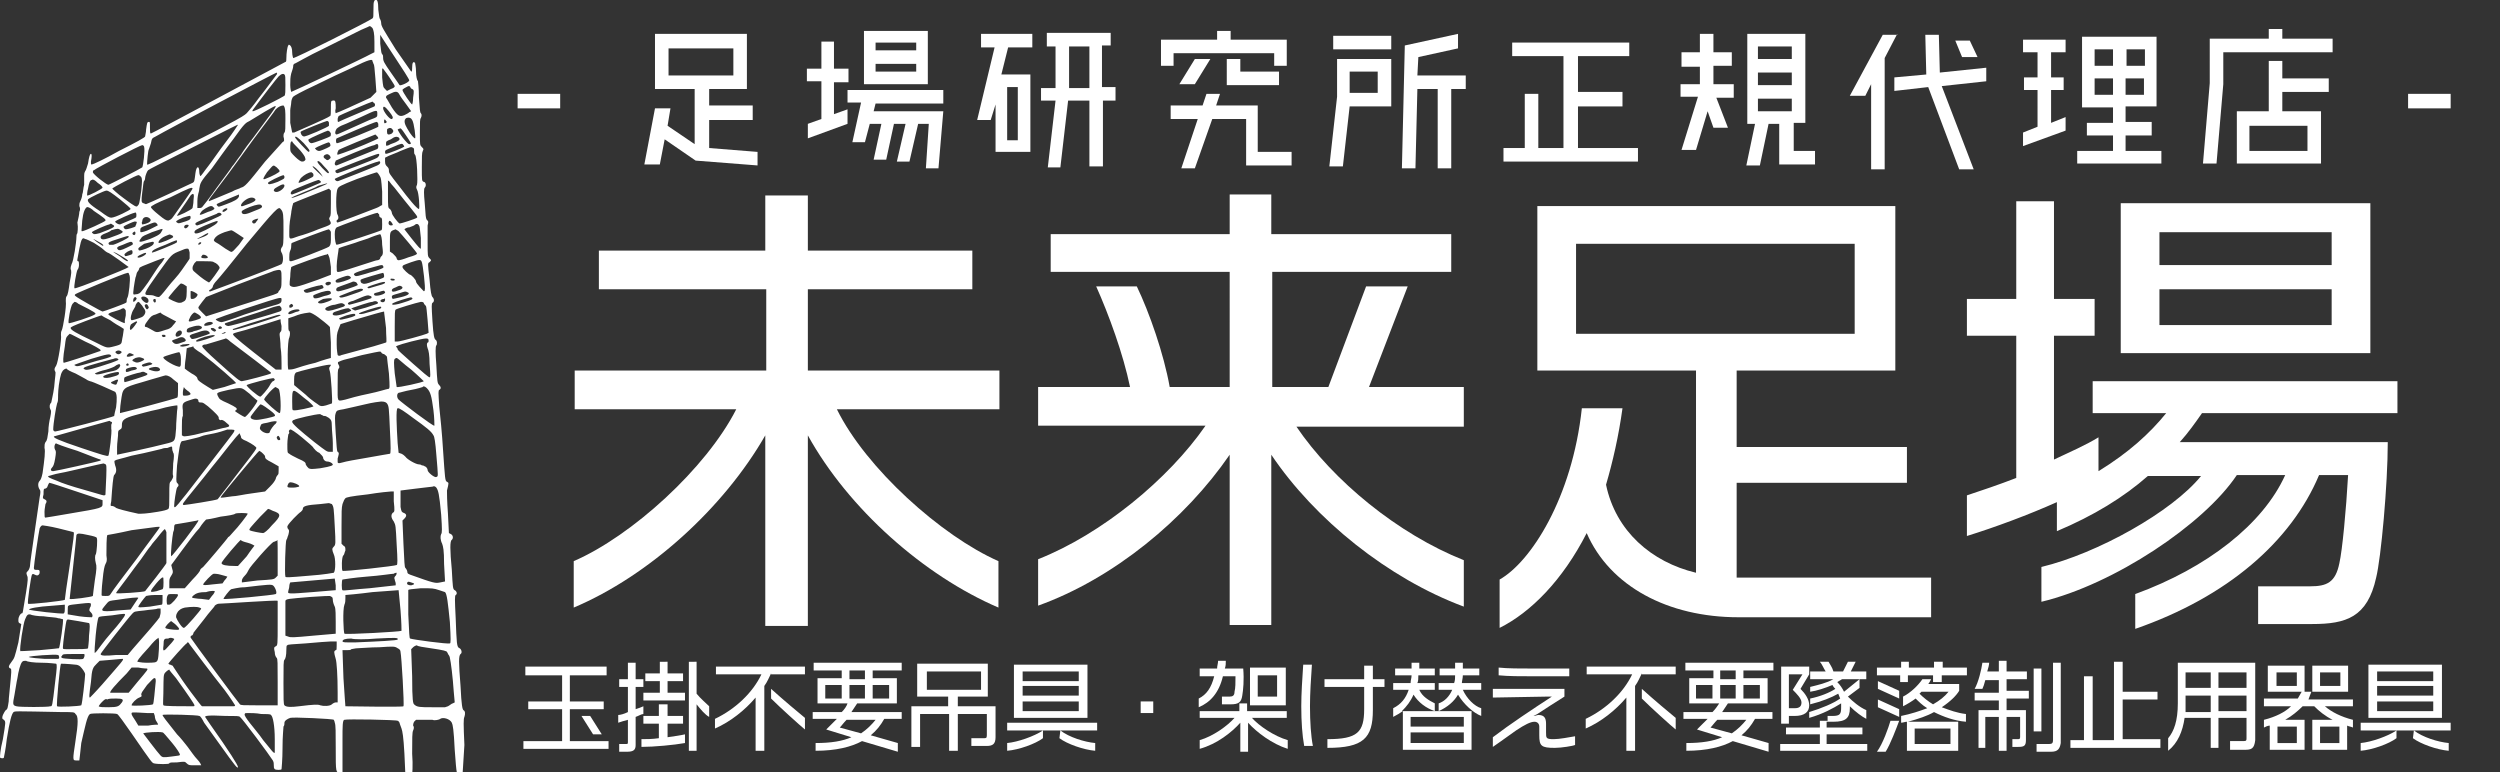 <?xml version="1.0" encoding="utf-8"?>
<!-- Generator: Adobe Illustrator 23.0.3, SVG Export Plug-In . SVG Version: 6.00 Build 0)  -->
<svg version="1.1" id="レイヤー_1" xmlns="http://www.w3.org/2000/svg" xmlns:xlink="http://www.w3.org/1999/xlink" x="0px"
	 y="0px" viewBox="0 0 258.4 79.8" style="enable-background:new 0 0 258.4 79.8;" xml:space="preserve">
<rect x="0" y="0" width="258.4" height="79.8" fill="#333333" stroke="none"/>
<style type="text/css">
	.st0{fill:#FFFFFF;}
</style>
<g>
	<path class="st0" d="M38.7,0.1c-0.1,0.1-0.1,0.4-0.1,0.9c0,0.7,0,0.8-0.1,0.9c-0.2,0.2-8.1,4.2-8.2,4.1c0,0-0.1-0.3-0.1-0.6
		c0-0.4-0.1-0.6-0.2-0.7c-0.1-0.1-0.2-0.1-0.2,0c-0.1,0.1-0.2,0.8-0.2,1.3c0,0.2,0,0.4-0.1,0.4c-0.2,0.1-13.8,7.4-13.9,7.4
		c-0.1,0-0.1-0.2-0.1-0.6c0-0.6,0-0.6-0.1-0.6c-0.2,0-0.2,0.1-0.3,0.8c0,0.3-0.1,0.6-0.1,0.7c0,0.1-0.9,0.6-2.7,1.5
		c-1.4,0.8-2.7,1.4-2.8,1.4c-0.1,0-0.1,0-0.1-0.3c0.1-0.5,0.1-0.8,0-0.8c-0.1,0-0.2,0.3-0.3,1c-0.1,0.3-0.2,0.7-0.3,0.8
		c-0.1,0.2-0.1,0.3-0.1,0.5c0,0.2,0,0.6,0,0.9c-0.1,0.3-0.1,0.8-0.2,1c0,0.2-0.1,0.5-0.2,0.7c-0.1,0.2-0.1,0.3-0.1,0.5
		c0.1,0.2,0.1,0.4,0,0.6c0,0.2-0.1,0.7-0.2,1.1C8.1,23.6,8,24,8,24.1c-0.1,0.1-0.1,0.3-0.1,0.4c0,0.5-0.3,2.5-0.5,2.8
		c-0.1,0.3-0.1,0.3-0.1,0.5c0.1,0.2,0.1,0.4-0.1,1.4C7.1,30,7,30.5,6.9,30.6c-0.1,0.1-0.1,0.3-0.1,0.5c0.1,0.6-0.3,2.8-0.4,3
		c-0.1,0.2-0.1,0.3-0.1,0.5C6.4,35,6,37.5,5.8,37.8c-0.2,0.3-0.2,0.4-0.1,0.6c0.1,0.1,0,0.4-0.1,1.6c-0.1,0.8-0.3,1.5-0.3,1.6
		c-0.2,0.2-0.2,0.5-0.1,0.7c0.1,0.1,0.1,0.3,0,0.8c-0.1,0.4-0.2,1-0.2,1.5c-0.1,0.6-0.1,0.9-0.3,1.1c-0.1,0.2-0.1,0.3-0.1,0.6
		c0.1,0.3,0,1.2-0.2,2.6c-0.1,0.5-0.2,0.7-0.3,0.8c-0.2,0.2-0.2,0.6,0,0.9c0.1,0.1,0.1,0.3,0,0.8c-0.1,0.8-1,6.7-1,7.1
		c0,0.1-0.1,0.4-0.2,0.5c-0.2,0.2-0.2,0.2-0.1,0.5c0.1,0.2,0.1,0.4-0.1,1.7c-0.4,2.3-0.3,2.2-0.5,2.2c-0.1,0.1-0.3,0.3-0.3,0.7
		c0,0.2,0,0.2,0.1,0.3l0.2,0.1l-0.3,1.9C1.5,68,1.5,68,1.2,68.4c-0.3,0.4-0.4,0.6-0.1,0.7c0.1,0.1,0.1,0.2-0.1,2.2
		c0,0.2-0.1,0.8-0.1,1.2c-0.1,0.6-0.1,0.8-0.3,0.9c-0.1,0.1-0.2,0.3-0.3,0.5c-0.1,0.3-0.1,0.4,0.1,0.5c0.2,0.2,0.2,0.2-0.1,2
		C0,77.6,0,78.2,0,78.3c0.1,0.1,0.4,0.1,0.4,0c0,0,0.2-0.9,0.3-1.9c0.3-1.9,0.5-2.6,0.7-2.8c0.2-0.1,0-0.1,5,0c1.2,0,1.3,0,1.4,0.2
		c0.3,0.2,0.3,0.9,0,2.8c-0.3,2-0.3,2,0.1,2c0.1,0,0.3,0,0.3,0c0,0,0.1-0.8,0.2-1.8C8.8,75.1,9,74,9.3,73.8c0.1-0.1,2.6-0.1,2.8,0
		c0.1,0,0.8,1,1.5,2c2.2,3.2,2.1,3,2.3,3.1c0.4,0.1,1.6,0.1,1.6,0c0-0.1,0.3-0.1,0.8-0.1c0.8-0.1,0.8-0.1,1,0.1
		c0.2,0.2,0.3,0.2,0.8,0.2c0.4,0,0.7,0,0.7,0c0,0-0.1-0.3-0.4-0.6c-0.3-0.3-0.7-0.9-1-1.3c-0.3-0.4-0.8-1-1.1-1.3
		c-1.2-1.5-1.5-1.9-1.5-2c0.1-0.1,3.7,0,3.8,0.1c0.1,0,0.3,0.3,0.5,0.7c2.5,3.5,3.3,4.6,3.4,4.6c0.3,0.2,0-0.4-1.5-2.6
		c-1-1.4-1.8-2.6-1.8-2.6c0-0.1,0.2-0.2,2.1-0.1c1.2,0,1.4,0,1.5,0.1c0.2,0.1,3.1,4,3.4,4.5c0.1,0.2,0.1,0.3,0.1,0.5
		c0,0.2,0,0.3,0.1,0.4c0.1,0.1,0.7,0.1,0.7,0c0,0,0.1-1,0.1-2.1c0-1.4,0.1-2.1,0.1-2.3c0.1-0.1,0.1-0.3,0.1-0.4
		c0-0.2,0.3-0.4,0.6-0.5c0.2-0.1,4.5,0.1,4.5,0.2c0,0,0.1,0.2,0.1,0.3c0.1,0.2,0.1,1,0.1,2.6c0,2.6,0,2.6,0.5,2.5l0.2,0l0-1
		c0-0.6,0-1.6,0-2.4c0-1.3,0-2,0.2-2c0.2-0.1,5.4,0,5.5,0.1c0.1,0,0.1,0.1,0.2,0.2c0,0.1,0.1,0.3,0.2,0.6c0.1,0.3,0.2,0.8,0.3,2.6
		l0.1,2.2l0.3,0c0.2,0,0.3,0,0.4,0c0,0,0.1-1,0-2.2c0-1.6,0-2.2,0.1-2.4c0.1-0.2,0.1-0.4,0-0.5c0-0.1,0-0.2,0.1-0.4l0.2-0.2l0.8,0
		c0.4,0,0.8,0,0.9,0c0.2,0.1,0.7,0,0.8-0.1c0.3-0.2,1,0,1.2,0.4c0.1,0.2,0.2,0.7,0.3,2.8c0.2,2.7,0.2,2.7,0.6,2.7l0.2,0L48,77
		c-0.1-2.2-0.1-2.7,0-2.9c0.1-0.3,0.1-0.6-0.1-0.7c-0.1-0.1-0.2-0.4-0.3-2.5c-0.2-2.5-0.2-3.1,0-3.3c0.2-0.1,0.1-0.5-0.1-0.6
		c-0.3-0.1-0.3-0.5-0.4-3.1c-0.1-2-0.1-2.3,0-2.4c0.2-0.1,0.1-0.4-0.1-0.5c-0.2-0.1-0.2-0.3-0.3-2.1c-0.2-2.1-0.2-3,0-3.1
		c0.2-0.2,0.1-0.5-0.1-0.6l-0.2-0.1l-0.1-2c-0.1-1.4-0.1-2.1-0.1-2.4c0.2-0.8,0.2-0.8,0-0.9c-0.2-0.1-0.2-0.3-0.4-3.2
		c-0.1-1.7-0.3-3.7-0.4-4.6c-0.1-1.5-0.1-1.6,0-1.7c0.2-0.1,0.2-0.3,0-0.5c-0.2-0.2-0.2-0.3-0.3-2.1c-0.1-1.2-0.1-1.9,0-2
		c0.1-0.1,0.1-0.5-0.1-0.6c-0.1-0.1-0.2-0.3-0.3-1.9c-0.1-1.6-0.1-1.8,0-1.9c0.2-0.1,0.2-0.4,0-0.6c-0.1-0.1-0.2-0.5-0.3-1.8
		c-0.2-1.7-0.2-1.7,0-1.8c0.2-0.2,0.2-0.2,0-0.4c-0.2-0.2-0.2-0.3-0.2-1.6c0-0.8,0-1.6,0-1.8c0.1-0.4,0.1-0.4-0.1-0.6
		C44,22.5,44,22.4,43.9,21c-0.1-1-0.1-1.5,0-1.6c0.2-0.2,0.1-0.6-0.1-0.6c-0.2-0.1-0.2-0.1-0.2-1.5c0-1.1,0-1.5,0.1-1.7
		c0.1-0.2,0.1-0.2-0.1-0.4c-0.2-0.2-0.2-0.2-0.2-1.5c0-1.1,0-1.4,0.1-1.5c0.1-0.2,0.1-0.4,0-0.5c-0.1-0.1-0.1-0.3-0.2-1.6
		c0-1.1-0.1-1.6-0.1-1.7C43.1,8.3,43,7.9,43,7.4c0-0.5-0.1-0.8-0.1-0.9c-0.2-0.2-0.3,0-0.3,0.5c0,0.2,0,0.4-0.1,0.4
		c0,0-0.7-1-1.6-2.3c-1.3-2.1-1.5-2.4-1.5-2.7c0-0.2-0.1-0.4-0.1-0.4c-0.1-0.1-0.1-0.3-0.2-1c0-0.8-0.1-1.1-0.3-1
		C38.8,0,38.7,0,38.7,0.1L38.7,0.1z M38.5,2.9c0.1,0.2,0.2,0.5,0.2,1.4l0,1.1l-0.4,0.2c-0.5,0.3-8.1,3.9-8.2,3.9
		c0,0-0.1-0.3-0.1-0.7c0-0.5,0-0.8,0.1-1.2c0.1-0.3,0.2-0.6,0.2-0.7c0-0.1,0-0.2,0.1-0.3c0.1,0,1.4-0.8,3.1-1.6
		c1.6-0.8,3.4-1.7,3.8-1.9c0.5-0.2,0.9-0.4,0.9-0.4C38.3,2.7,38.4,2.8,38.5,2.9L38.5,2.9z M40.8,5.9c0.8,1.2,1.5,2.3,1.5,2.4
		c0,0.2-0.9,0.6-1,0.5c0,0-0.4-0.6-0.9-1.3c-0.7-1-0.8-1.2-0.8-1.5c0-0.2,0-0.3-0.1-0.4c-0.1-0.1-0.1-0.3-0.2-1.1c0-0.7,0-0.9,0-0.9
		C39.3,3.6,40,4.7,40.8,5.9L40.8,5.9z M38.5,6.3c0,0.1,0.1,0.2,0.1,0.3c0.1,0.1,0.1,0.4,0.2,1.5l0.1,1.4l-0.2,0.2
		c-0.1,0.1-0.3,0.3-0.4,0.4c-1.5,0.7-3.5,1.6-3.6,1.6c0,0-0.1-0.2,0-0.5c0-0.6,0-0.9-0.3-0.8c-0.2,0-0.2,0.1-0.2,0.8
		c0,0.5,0,0.8-0.1,0.8c-0.2,0.2-3.5,1.6-3.7,1.7l-0.2,0L30,12.7c0-0.5,0-1,0-1.3c0-0.2,0.1-0.6,0.1-0.8c0-0.2,0.1-0.5,0.2-0.6
		c0.1-0.1,0.8-0.5,2.3-1.2c1.2-0.6,2.9-1.4,3.8-1.8C38.2,6.1,38.5,6.1,38.5,6.3L38.5,6.3z M28.6,7.7c-0.1,0.1-0.8,1.1-1.9,2.5
		c-0.5,0.7-1.1,1.4-1.2,1.5c-0.2,0.2-0.5,0.4-2.2,1.3c-1.1,0.6-3.3,1.7-4.9,2.5c-2.6,1.3-3.2,1.6-3.2,1.5c0-0.3,0.1-1.5,0.2-1.6
		c0,0,0.1-0.3,0.2-0.6c0.1-0.5,0.1-0.5,0.5-0.7c1.2-0.7,12.4-6.6,12.5-6.6C28.6,7.6,28.7,7.6,28.6,7.7L28.6,7.7z M29.4,7.7
		c0.1,0.1,0.1,0.3,0.1,1.1c0,0.6,0,1-0.1,1.1c-0.1,0.1-3.2,1.7-3.3,1.6c0,0,0-0.1,0-0.1c1.1-1.5,2.5-3.3,2.7-3.5
		C29.1,7.6,29.3,7.6,29.4,7.7L29.4,7.7z M39.6,7.1c0.4,0.5,1.2,1.7,1.2,1.8c0,0.1-0.1,0.2-0.4,0.3l-0.4,0.2l-0.2-0.2
		c-0.2-0.2-0.2-0.2-0.3-1.2c0-0.6,0-1,0-1C39.4,7,39.5,7.1,39.6,7.1L39.6,7.1z M42.4,9c0,0,0.1,0.2,0.2,0.2c0.2,0.1,0.2,0.2,0.1,0.9
		c0,0.5-0.1,0.7-0.1,0.7c-0.1,0-1-1.3-1-1.5c0-0.1,0.4-0.3,0.6-0.4C42.3,8.9,42.4,8.9,42.4,9L42.4,9z M41.3,9.8
		c0.1,0.2,0.4,0.6,0.7,1l0.5,0.7l-0.2,0.1c-0.1,0.1-0.3,0.2-0.5,0.3c-0.5,0.2-0.7,0.1-1.3-0.8c-0.3-0.5-0.5-0.9-0.6-1
		c0-0.2,0-0.2,0.4-0.4C40.9,9.4,41.1,9.4,41.3,9.8L41.3,9.8z M28.5,11c0,0.1-0.5,0.8-2.3,3.2c-0.4,0.5-1,1.3-1.3,1.8
		c-0.4,0.5-0.7,1-0.9,1.2c-0.1,0.2-0.8,1.1-1.6,2.2c-0.7,1-1.4,1.9-1.5,2c-0.1,0.1-0.2,0.1-0.3,0.1l-0.2,0l0-0.7
		c0-0.4,0.1-0.8,0.1-0.8c0,0,0.1-0.3,0.1-0.5c0.1-0.6,0.1-0.7,1.3-2.1c0.5-0.7,1.5-2.1,2.2-3c1.2-1.7,1.3-1.7,1.7-1.9
		C28.4,10.9,28.5,10.9,28.5,11L28.5,11z M29.5,12.3c0,0.9,0,1.3-0.1,1.4c-0.1,0.1-0.1,0.3-0.1,0.4c0.1,0.4,0.1,0.5-0.1,0.6
		c-0.1,0.1-0.9,1-1.8,2c-1.9,2.4-2.1,2.6-2.5,2.7c-0.1,0.1-0.6,0.2-0.9,0.4c-1.7,0.7-2.4,1-2.4,1c-0.1-0.1,0.1-0.3,1.3-1.9
		c0.7-0.9,2.2-3,3.3-4.5c1.1-1.5,2.2-2.9,2.3-3.1c0.3-0.3,0.6-0.4,0.8-0.4C29.5,11.1,29.5,11.6,29.5,12.3L29.5,12.3z M38.6,10.6
		c0.2,0.1,0.2,0.3,0.1,0.4c-0.2,0.1-3.6,1.5-3.7,1.6c-0.1,0-0.1,0-0.1-0.3c0-0.1,0.1-0.3,0.1-0.3c0.1-0.1,3.4-1.5,3.5-1.5
		C38.5,10.5,38.6,10.6,38.6,10.6L38.6,10.6z M40.2,11.5c0.4,0.5,0.5,0.7,0.3,0.8c-0.2,0.1-0.9-0.8-0.9-1.1
		C39.6,10.9,39.8,11,40.2,11.5L40.2,11.5z M39,11.8c0,0.3,0,0.3-0.8,0.6c-2.7,1.2-3.3,1.5-3.4,1.5c-0.2,0-0.2-0.3,0-0.6
		c0.1-0.1,0.4-0.3,0.7-0.4c0.3-0.1,1.1-0.5,1.8-0.8C39,11.3,39,11.3,39,11.8L39,11.8z M24.6,12.9c0,0-0.5,0.8-1.2,1.7
		c-0.7,0.9-1.5,2.1-1.9,2.6c-0.4,0.5-0.7,1-0.8,1c0,0-0.1-0.2-0.1-0.4c0-0.7-0.3-0.7-0.4,0.1c-0.1,0.8-0.1,0.9-0.3,1
		c-0.4,0.2-4.7,2.2-4.8,2.2c-0.1,0-0.2-0.1-0.3-0.1c-0.2-0.1-0.2-0.2-0.1-1.1c0.1-0.6,0.1-1.1,0.2-1.2c0.1-0.1,0.1-0.3,0.1-0.3
		c0-0.2,0.2-0.7,0.3-0.8c0.1-0.1,1.3-0.7,2.9-1.5C24.9,12.7,24.5,12.9,24.6,12.9C24.6,12.8,24.6,12.9,24.6,12.9L24.6,12.9z M34,12.7
		c0,0.1,0,0.2,0,0.3c0,0.1-2.5,1.2-2.6,1.1c-0.2,0-0.4-0.4-0.3-0.5c0.1-0.1,2.6-1.1,2.7-1.1C33.9,12.5,34,12.6,34,12.7L34,12.7z
		 M39.9,12.5c0.1,0.1,0.1,0.1,0,0.2c-0.2,0.1-0.2,0-0.2-0.2C39.7,12.3,39.8,12.3,39.9,12.5L39.9,12.5z M42.6,12.4
		c0.2,0.3,0.4,1.9,0.3,1.9c-0.1,0-0.4-0.3-0.8-1c-0.3-0.5-0.4-0.9-0.1-1.1C42.3,12.1,42.5,12.2,42.6,12.4L42.6,12.4z M39.1,12.8
		c0,0.1,0,0.2,0,0.3c-0.1,0.1-4.2,1.8-4.3,1.7c-0.1-0.1-0.1-0.4,0-0.5c0.2-0.1,3.9-1.7,4.1-1.7C39,12.6,39,12.6,39.1,12.8L39.1,12.8
		z M14.9,15.2c0.1,0.3-0.1,2-0.2,2.1c-0.1,0.1-3.4,1.8-3.5,1.8c-0.2,0-1.6-1.1-1.6-1.3c0-0.1,0-0.2,0.1-0.2c0.2-0.2,4.8-2.6,5-2.6
		C14.8,15,14.9,15.1,14.9,15.2L14.9,15.2z M34.2,13.8c0,0.1,0,0.3-0.1,0.3c-0.1,0.1-1.7,0.7-1.9,0.7c-0.2,0-0.4-0.3-0.3-0.4
		c0.1-0.1,1.9-0.9,2-0.9C34.1,13.6,34.1,13.6,34.2,13.8L34.2,13.8z M40.5,13.3c0.2,0.2,0.2,0.3,0,0.5C40.1,14,40,13.9,40,13.6
		c0-0.2,0-0.3,0.1-0.3C40.2,13.2,40.4,13.2,40.5,13.3L40.5,13.3z M41.9,13.9c0.6,0.9,0.7,1,0.4,1c-0.1,0-0.3-0.2-0.7-0.7
		c-0.3-0.4-0.5-0.8-0.5-0.8c0,0,0.1-0.1,0.2-0.1C41.4,13.2,41.5,13.3,41.9,13.9L41.9,13.9z M31.4,14.8c0.6,0.7,0.7,0.8,0.5,0.9
		c-0.1,0-1.4-1.4-1.4-1.5C30.5,14,30.8,14.2,31.4,14.8L31.4,14.8z M39,14.1c0.1,0.1,0.1,0.2,0.1,0.2c-0.1,0.1-2.4,1.1-3.6,1.5
		c-0.3,0.1-0.6,0.2-0.6,0.2c-0.1-0.1,0-0.3,0.1-0.5c0.1-0.1,3.5-1.5,3.8-1.6C38.8,13.9,38.9,14,39,14.1L39,14.1z M30.8,15.3
		c0.3,0.3,0.6,0.7,0.7,0.9c0.1,0.3,0.1,0.3,0,0.4c-0.1,0.1-0.2,0.1-0.3,0.1c-0.1,0-0.4-0.2-0.7-0.5c-0.4-0.4-0.5-0.5-0.5-0.8
		c0-0.5,0-0.8,0.2-0.8C30.2,14.7,30.5,15,30.8,15.3L30.8,15.3z M34.1,14.8c0.1,0.3,0.1,0.3-0.3,0.5c-0.7,0.3-0.8,0.4-1.1,0.2
		c-0.1-0.1-0.2-0.2-0.1-0.2c0.1-0.1,1.3-0.6,1.4-0.6C33.9,14.7,34,14.7,34.1,14.8L34.1,14.8z M41.2,14.2c0.2,0.2,0.1,0.3-0.3,0.5
		c-0.2,0.1-0.6,0.2-0.7,0.3c-0.3,0.1-0.3,0.1-0.3-0.1c0-0.3,0-0.3,0.5-0.5C40.8,14.1,41,14.1,41.2,14.2L41.2,14.2z M39.1,15.1
		c0,0.1,0,0.2-0.1,0.3c-0.2,0.1-4,1.6-4.2,1.7c-0.1,0-0.2,0-0.2-0.2c0-0.1,0.1-0.2,0.1-0.3c0.2-0.1,3.7-1.6,4-1.6
		C39,14.8,39.1,14.9,39.1,15.1L39.1,15.1z M41.7,15c0.1,0.1,0.1,0.2,0,0.2c-0.1,0.1-1.6,0.7-1.8,0.7c-0.1,0-0.1-0.1-0.1-0.2
		c0-0.2,0.1-0.2,0.8-0.5C41.5,14.8,41.6,14.8,41.7,15L41.7,15z M34.1,16.1c0.1,0.2,0.1,0.2,0,0.3c-0.2,0.2-0.3,0.2-0.5,0
		c-0.2-0.1-0.2-0.3,0-0.4C33.8,15.9,33.9,15.9,34.1,16.1L34.1,16.1z M42.8,15.6c0,0.2,0,0.3,0.1,0.4c0.2,0.2,0.3,2.8,0.2,3.1
		c-0.1,0.2-0.1,0.3,0,0.5c0.2,0.3,0.3,2,0.2,2c-0.2,0-1.1-1.1-2-2.3c-1.1-1.4-1.1-1.4-1.1-1.7c0-0.2-0.1-0.3-0.2-0.4
		c-0.1-0.1-0.2-0.2-0.2-0.5l0-0.4l0.4-0.2c0.2-0.1,0.8-0.3,1.2-0.5c0.5-0.2,1-0.4,1.1-0.4C42.8,15.3,42.8,15.3,42.8,15.6L42.8,15.6z
		 M39.2,16c0,0.1-0.1,0.2-0.2,0.3c-0.3,0.2-4,1.6-4.1,1.6c-0.2,0-0.3-0.2-0.2-0.3c0.1-0.1,4.2-1.7,4.4-1.7
		C39.1,15.9,39.2,15.9,39.2,16L39.2,16z M10.1,18.9c0.3,0.2,0.5,0.4,0.5,0.5c0,0.1-1.5,0.9-1.6,0.8c0,0,0-0.4,0.1-0.7
		c0.1-0.6,0.2-0.9,0.4-0.9C9.6,18.5,9.8,18.6,10.1,18.9L10.1,18.9z M14.6,18.3c0.1,0.2,0.1,0.4,0,1.4c-0.2,1.4-0.2,1.4-0.4,1.6
		c-0.1,0.1-0.2,0.1-1.4-0.8c-0.7-0.5-1.2-1-1.2-1c0-0.1,2.5-1.4,2.7-1.4C14.4,18.1,14.5,18.2,14.6,18.3L14.6,18.3z M33.5,17.2
		c0.5,0.5,0.6,0.7,0.4,0.7c-0.1,0-1.1-1-1.1-1.2C32.9,16.6,33,16.6,33.5,17.2L33.5,17.2z M28.9,17.7c0,0.1-0.7,0.5-1.5,0.8
		c-0.3,0.1-0.2-0.1,0.2-0.7c0.7-0.8,0.6-0.8,1-0.5C28.8,17.5,28.9,17.6,28.9,17.7L28.9,17.7z M33.2,18c0.1,0.2,0.2,0.3,0.2,0.3
		c0,0-1.1-1-1.1-1.1C32.4,17.1,32.9,17.6,33.2,18L33.2,18z M39.3,16.8c0,0.1-0.1,0.2-0.3,0.3c-0.4,0.2-3.7,1.5-4,1.6
		c-0.2,0.1-0.4-0.1-0.4-0.2c0-0.1,4.2-1.8,4.5-1.8C39.2,16.6,39.3,16.7,39.3,16.8L39.3,16.8z M32.4,18.1c0,0.2-0.1,0.2-0.7,0.5
		c-0.4,0.2-0.8,0.3-0.8,0.3c-0.1,0,0-0.2,0.2-0.5c0.3-0.3,0.8-0.6,1.1-0.6C32.3,17.9,32.4,17.9,32.4,18.1L32.4,18.1z M29.4,18.3
		c0,0.2-0.1,0.2-0.7,0.5c-0.8,0.3-1,0.3-1,0.1c0-0.1,1.2-0.7,1.6-0.8C29.4,18.2,29.4,18.2,29.4,18.3L29.4,18.3z M12.4,20.6
		c0.6,0.5,1.1,0.9,1.1,1c0,0.1-1.6,0.9-2,0.9c-0.2,0-0.4-0.1-1.2-0.7c-1.1-0.7-1.3-1-1.2-1.2c0.2-0.2,1.7-0.9,1.9-0.9
		C11.2,19.7,11.5,19.9,12.4,20.6L12.4,20.6z M39.2,18.1c0.2,0.3,0.2,0.4,0.3,1.7c0,1.1,0,1.4,0,1.4c-0.1,0-0.3,0.2-0.6,0.3
		c-1,0.4-3.9,1.5-4,1.5c-0.1,0-0.2-0.2,0-0.3c0.1-0.1,0.1-0.3,0-0.5c-0.2-0.2-0.2-2.4,0-2.7c0.1-0.2,0.2-0.3,2-1
		c1.1-0.4,2-0.7,2.1-0.7C38.9,17.8,39.1,17.9,39.2,18.1L39.2,18.1z M19.9,19.5c0,0.1-1.5,2.2-2,2.9c-0.2,0.3-0.3,0.3-0.5,0.4
		c-0.2,0-0.4-0.1-1-0.6c-0.5-0.4-0.8-0.7-0.8-0.8c0-0.1,0.5-0.4,2-1C19.6,19.4,19.9,19.3,19.9,19.5L19.9,19.5z M33.1,18.7
		c0.1,0.1,0.1,0.1,0,0.2c-0.2,0.1-2.8,1.2-2.9,1.2c-0.2,0-0.2-0.2,0-0.4c0.3-0.2,2.6-1.1,2.7-1.1C32.9,18.6,33,18.6,33.1,18.7
		L33.1,18.7z M29.4,19.2c0,0.3-0.7,0.8-1,0.6c-0.2-0.1-0.1-0.3,0.3-0.5C29.2,19,29.4,19,29.4,19.2L29.4,19.2z M20,20.7
		c0,0.4-0.1,0.7-0.1,0.8c-0.1,0.2-1.6,0.9-1.6,0.8c0-0.1,0.9-1.3,1.4-2.1C20,19.9,20.1,20,20,20.7L20,20.7z M33.8,19
		c0,0-0.4,0.2-0.9,0.4c-0.5,0.2-1.2,0.5-1.7,0.7c-1.5,0.6-1.4,0.4,0.1-0.2c0.5-0.2,1.3-0.5,1.6-0.7C33.6,19,33.9,18.9,33.8,19
		L33.8,19z M40.2,18.7c0.1,0.1,0.2,0.3,0.4,0.5c0.2,0.2,0.7,0.9,1.2,1.5c1.3,1.6,1.4,1.7,1.3,1.8c-0.1,0.1-1.6,0.6-1.8,0.6
		c-0.2-0.1-0.8-0.9-0.8-1.1c0-0.1-0.1-0.3-0.2-0.4c-0.2-0.1-0.2-0.2-0.2-1.5c0-0.8,0-1.4,0-1.4C40,18.6,40.1,18.7,40.2,18.7
		L40.2,18.7z M24.7,20.3c-0.1,0.3-0.5,0.5-1.3,0.8c-0.8,0.3-0.8,0.3-0.9,0.2c-0.1-0.1-0.1-0.1-0.1-0.2c0.1-0.1,2.3-1,2.3-1
		C24.7,20.1,24.7,20.2,24.7,20.3L24.7,20.3z M9.7,21.8c0.9,0.6,1.3,0.9,1.2,1c0,0.1-2.2,1.1-2.4,1.1c-0.1,0-0.1,0.1,0-1.1
		c0.1-0.9,0.3-1.3,0.5-1.4C9.2,21.4,9.5,21.6,9.7,21.8L9.7,21.8z M34.2,19.7c0,0,0,0.6,0,1.3c0,1,0,1.3-0.1,1.4
		c-0.1,0.2-0.1,0.2,0,0.4c0.2,0.4,0.2,0.4-1.2,0.9c-0.7,0.3-1.6,0.6-2,0.7c-1.1,0.4-1,0.4-1-0.5c0-0.8,0.1-1.3,0.2-1.9
		c0-0.2,0.1-0.5,0.1-0.6c0-0.1,0.1-0.3,0.1-0.4c0.1-0.1,3.5-1.4,3.7-1.5C34.1,19.6,34.1,19.6,34.2,19.7L34.2,19.7z M26.3,20.5
		c0.3,0.2,0,0.4-1.2,0.8c-0.3,0.1-0.2-0.2,0-0.4C25.5,20.5,26,20.3,26.3,20.5L26.3,20.5z M14.1,22.2c0,0.1,0,0.3-0.1,0.3
		c-0.1,0.1-1.4,0.6-1.6,0.7c-0.2,0-0.5-0.2-0.5-0.3c0-0.1,1.8-0.9,2-0.9C14,21.9,14.1,22,14.1,22.2L14.1,22.2z M22,21.4
		c0.3,0.1,0.2,0.3-0.5,0.5c-0.9,0.4-1,0.4-0.7,0c0.1-0.2,0.8-0.6,1-0.6C21.9,21.3,22,21.3,22,21.4L22,21.4z M27,21.2
		c0.2,0.2,0.1,0.3-0.7,0.6c-0.9,0.4-1.2,0.4-1.3,0.2c-0.1-0.2,0.1-0.3,0.8-0.6C26.6,21.1,26.9,21.1,27,21.2L27,21.2z M23.5,21.6
		c0,0.1-0.3,0.3-0.4,0.3c-0.2,0-0.1-0.2,0.1-0.3C23.4,21.5,23.5,21.5,23.5,21.6L23.5,21.6z M15.5,22.6c0.1,0.1,0.1,0.2,0,0.3
		c-0.2,0.2-0.7,0.3-0.8,0.3c0,0-0.1-0.2,0-0.3C14.7,22.4,15.2,22.3,15.5,22.6L15.5,22.6z M22.9,22.2c0,0.1-2.1,1-2.5,1.1
		c-0.2,0-0.3-0.2-0.1-0.3c0.1-0.1,1.8-0.8,2.1-0.9C22.6,21.9,22.9,22,22.9,22.2L22.9,22.2z M19.7,22.5c0,0.2-0.2,0.3-0.9,0.5
		c-0.3,0.1-0.4,0.1-0.5,0c-0.2-0.1-0.1-0.2,0.6-0.5C19.6,22.3,19.7,22.2,19.7,22.5L19.7,22.5z M29,21.6c0.3,0.3,0.3,0.6,0.3,2.2
		c0,1.3,0,1.6-0.2,1.8c-0.1,0.2-0.1,0.3,0,0.5c0.2,0.3,0.2,1,0,1.2c-0.1,0.1-5.9,2.3-7.3,2.8c-0.2,0.1-0.3-0.1,0-0.2
		c0.1-0.1,0.2-0.2,0.2-0.3c0-0.1,0.2-0.4,0.4-0.6c0.2-0.2,1.6-1.9,3.1-3.8C28.5,21.6,28.8,21.3,29,21.6L29,21.6z M11.6,23.2
		c0.4,0.2,0.3,0.3-1.3,0.9c-0.4,0.1-0.4,0.1-0.6,0.1c-0.1-0.1-0.2-0.1-0.2-0.2c0-0.1,1.6-0.8,1.8-0.8C11.4,23.1,11.5,23.1,11.6,23.2
		L11.6,23.2z M14.1,23.1c0,0.1-0.1,0.2-0.1,0.3c-0.1,0.1-0.8,0.3-1,0.3c-0.1,0-0.3-0.2-0.2-0.3c0.1-0.1,1-0.5,1.1-0.5
		C14.1,22.9,14.2,22.9,14.1,23.1L14.1,23.1z M16.2,23.1c0.1,0.1,0.1,0.2,0.1,0.2c0,0-0.4,0.2-0.8,0.4c-0.4,0.2-0.8,0.3-0.9,0.3
		c-0.1,0-0.1,0-0.1-0.2c0-0.2,0-0.3,0.6-0.5C15.9,23,16,22.9,16.2,23.1L16.2,23.1z M12.5,23.8c0.4,0.2,0.2,0.3-1.2,0.8
		c-0.6,0.2-0.9,0.2-0.9-0.1c0-0.1,0.1-0.2,0.3-0.3c0.2-0.1,0.6-0.2,0.8-0.4C12.2,23.6,12.2,23.6,12.5,23.8L12.5,23.8z M22.5,22.9
		c0,0.2-0.5,0.5-1.3,0.9c-0.8,0.4-1.1,0.4-1.1,0.2c0-0.2,0.2-0.3,1.1-0.7C22.4,22.8,22.5,22.8,22.5,22.9L22.5,22.9z M26.7,22.6
		c0,0-0.1,0.2-0.2,0.3c-0.1,0.2-0.2,0.2-0.3,0.2c-0.2-0.1-0.2-0.3,0.1-0.4C26.5,22.6,26.7,22.6,26.7,22.6L26.7,22.6z M19.5,23.3
		c0,0.1-0.2,0.3-0.3,0.3c-0.2,0-0.2-0.2-0.1-0.3C19.2,23.2,19.5,23.2,19.5,23.3L19.5,23.3z M14,24.1c0,0.1,0,0.1-0.1,0.2
		c-0.2,0-0.3-0.2-0.1-0.3C13.9,23.9,14,23.9,14,24.1L14,24.1z M16.8,23.7c0,0.1-0.1,0.2-0.2,0.4c-0.2,0.2-0.4,0.3-1.1,0.6
		c-1.1,0.4-1.3,0.4-0.9-0.1c0.1-0.2,0.4-0.3,1.1-0.6C16.6,23.7,16.8,23.6,16.8,23.7L16.8,23.7z M39.1,22.1c0.1,0,0.1,0.1,0.1,0.2
		c0,0.1,0.1,0.2,0.2,0.2c0.1,0.1,0.1,0.2,0.1,0.7c0,0.3,0,0.6-0.1,0.6c-0.1,0.1-4.4,1.5-4.6,1.5c-0.1,0-0.2-0.5-0.2-1.1
		c0-0.5,0.1-0.6,0.2-0.7C35,23.4,38.7,22,39,22C39,22,39.1,22,39.1,22.1L39.1,22.1z M9.7,25.1c0.3,0.2,0.8,0.5,1,0.7
		c0.2,0.2,0.4,0.3,0.4,0.3c0.2,0,2.2,1.5,2.2,1.5c-0.2,0.2-5.5,2.3-5.6,2.2c-0.1-0.1,0.2-1.7,0.3-1.9c0.2-0.2,0.2-0.8,0.1-0.9
		C7.9,27,8,26.9,8.2,25.7c0.1-0.5,0.2-0.9,0.3-1c0.1-0.1,0.1-0.1,0.3,0C8.9,24.7,9.3,24.9,9.7,25.1L9.7,25.1z M13.3,24.5
		c0,0.1-1.2,0.7-1.6,0.8c-0.2,0-0.3,0-0.4,0c-0.2-0.2-0.1-0.3,0.9-0.6c0.6-0.2,0.9-0.3,1-0.3C13.3,24.4,13.3,24.4,13.3,24.5
		L13.3,24.5z M10.2,25c0.4,0.2,0.6,0.4,0.4,0.4c0,0-0.3-0.2-0.6-0.4C9.5,24.6,9.5,24.6,10.2,25L10.2,25z M24.6,24.2l0.6,0.4
		l-0.5,0.7C24.4,25.6,24.1,26,24,26c-0.1,0.1-0.2,0-0.7-0.3c-0.3-0.2-0.7-0.5-0.9-0.6c-0.2-0.1-0.3-0.2-0.3-0.3c0,0,0.1-0.2,0.2-0.3
		c0.2-0.2,0.4-0.3,0.9-0.5c0.3-0.1,0.7-0.2,0.7-0.2C24,23.8,24.3,24,24.6,24.2L24.6,24.2z M17.7,24.3c0.1,0,0.2,0.1,0.2,0.2
		c0,0.1-1.4,0.7-1.5,0.6c-0.1-0.1,0.2-0.5,0.7-0.7C17.6,24.2,17.5,24.2,17.7,24.3L17.7,24.3z M21.5,24.2c-0.1,0.1-0.2,0.2-0.8,0.4
		c-0.5,0.2-0.4,0.1,0.2-0.2C21.4,24.1,21.6,24,21.5,24.2L21.5,24.2z M40.6,23.2c0,0.1-0.1,0.1-0.2,0.1c-0.2,0-0.3-0.2-0.2-0.4
		c0-0.1,0.1-0.1,0.2,0C40.5,23,40.6,23.2,40.6,23.2L40.6,23.2z M13.7,25.1c0.1,0.2,0,0.2-0.6,0.5c-0.6,0.3-0.8,0.3-0.9,0.2
		c-0.2-0.2-0.1-0.3,0.5-0.5C13.4,25,13.6,24.9,13.7,25.1L13.7,25.1z M15.9,25.1c0,0.2-0.3,0.4-0.8,0.6c-0.6,0.2-0.8,0.3-0.8,0
		c0-0.1,0.2-0.2,0.6-0.5C15.7,25,15.9,24.9,15.9,25.1L15.9,25.1z M18.3,24.9c0,0,0,0.2-0.1,0.2c-0.1,0.1-2.5,1.1-2.5,1
		c0,0,0-0.1,0.1-0.2c0.1-0.1,0.5-0.3,1.3-0.6C18.2,24.8,18.3,24.8,18.3,24.9L18.3,24.9z M34.2,24c0,0.1,0,0.5,0,0.8
		c0,0.5-0.1,0.6-0.2,0.7c-0.3,0.2-3.7,1.5-3.9,1.5c-0.2,0-0.2,0-0.2-0.4c0-0.2,0-0.5,0.1-0.7c0.1-0.2,0.1-0.4,0.1-0.5
		c0-0.1,0-0.3,0.1-0.3c0.2-0.1,3.6-1.4,3.8-1.4C34.1,23.8,34.2,23.9,34.2,24L34.2,24z M43.3,23.3c0.1,0.1,0.1,0.4,0.2,1.3
		c0,0.6,0,1.1,0,1.1c-0.1,0-0.2-0.1-1-1.1c-0.4-0.5-0.7-0.9-0.7-0.9c0,0,0.2-0.2,0.5-0.2c0.3-0.1,0.5-0.2,0.5-0.2
		C43,23.1,43.2,23.1,43.3,23.3L43.3,23.3z M20.8,25.1c0,0.1-0.2,0.2-0.3,0.2c0,0,0-0.1,0-0.1C20.6,25,20.8,25,20.8,25.1L20.8,25.1z
		 M12.1,26.2c0.7,0.4,1,0.6,1.1,0.7c0.1,0.2-0.2,0.1-0.8-0.4C11.6,26,11.5,25.9,12.1,26.2L12.1,26.2z M13.7,26.1
		c0,0.2-0.1,0.2-0.4,0.3c-0.3,0.1-0.4,0.1-0.4,0c-0.1-0.1,0-0.2,0.3-0.4C13.6,25.8,13.7,25.8,13.7,26.1L13.7,26.1z M41.2,23.9
		c0.3,0.3,1.9,2.2,1.9,2.3c0,0.1-0.2,0.2-0.9,0.4c-0.5,0.2-0.9,0.3-1,0.3c-0.1,0-0.2-0.1-0.2-0.2c0-0.1-0.2-0.3-0.4-0.5L40.3,26l0-1
		c0-1.1,0-1.1,0.6-1.3C41,23.8,41.1,23.8,41.2,23.9L41.2,23.9z M19.6,26.1c0,0.2,0,0.5,0,0.6c0,0.1-0.4,0.6-0.8,1.2
		c-0.4,0.6-1.1,1.3-1.4,1.7c-0.7,0.9-0.9,1.1-1,1.1c0,0-0.2,0-0.4-0.1c-0.2-0.1-0.4-0.1-0.6-0.1c-0.6,0-0.6-0.1,0.9-2.2
		c1.5-2.1,1.4-2,2.4-2.4c0.2-0.1,0.5-0.2,0.6-0.2C19.5,25.7,19.5,25.7,19.6,26.1L19.6,26.1z M15.1,26.2c0,0.1-0.3,0.3-0.6,0.4
		c-0.4,0.1-0.4-0.1,0.1-0.3C15,26.1,15.1,26.1,15.1,26.2L15.1,26.2z M39.5,25.3c0.1,0.8,0.1,0.9,0,1.1c-0.1,0.1-0.2,0.2-0.2,0.3
		c0,0.1-0.2,0.2-0.3,0.2c-0.1,0-0.4,0.1-0.7,0.2c-1.9,0.6-3.3,1.1-3.4,1c-0.1,0-0.1-0.1-0.1-0.6c0-0.6,0.2-1.6,0.2-1.8
		c0-0.1,0.5-0.2,1.7-0.6c0.5-0.2,1.3-0.4,1.7-0.6c0.5-0.2,0.9-0.3,0.9-0.3C39.4,24.3,39.5,24.7,39.5,25.3L39.5,25.3z M17,26.7
		c0,0-0.2,0.4-0.5,0.7c-0.3,0.4-0.8,1.2-1.2,1.8c-0.8,1.1-0.8,1.1-1.1,1.2c-0.2,0-0.4,0.1-0.4,0c-0.1,0,0.1-1.2,0.2-1.7
		c0.1-0.2,0.1-0.5,0.2-0.6c0.1-0.1,0.2-0.3,0.2-0.4c0.1-0.1,0.3-0.2,1.6-0.7C16.8,26.7,17,26.6,17,26.7L17,26.7z M21.3,26.4
		c0.3,0.2,0.2,0.3-0.1,0.3c-0.4,0-0.5-0.1-0.3-0.3C20.9,26.3,21.1,26.3,21.3,26.4L21.3,26.4z M22.1,27.1c0.3,0.1,0.6,0.4,0.6,0.6
		c0,0.1-1,1.5-1.1,1.5c0,0-0.4-0.2-0.9-0.6C20,28,19.9,28,19.9,27.7c0-0.2,0.1-0.3,0.2-0.5l0.2-0.2l0.8,0C21.6,27,22,27,22.1,27.1
		L22.1,27.1z M34,26.5c0.1,0.2,0.1,0.5,0.2,1.1l0,0.8l-1.3,0.5c-2.5,0.9-2.5,0.8-2.8,0.7c-0.2-0.1-0.2-0.1-0.1-1c0-0.5,0.1-1,0.1-1
		c0.1-0.1,3.4-1.3,3.7-1.3C33.8,26.2,33.9,26.2,34,26.5L34,26.5z M13.4,28.5c0.1,0.4-0.1,2-0.2,2.2c0,0-0.1,0.2-0.1,0.3
		c0,0.1,0,0.3-0.1,0.3c-0.1,0.1-2.3,0.9-2.4,0.9c-0.1,0-2.6-1.4-2.8-1.6c-0.1-0.1-0.1-0.1,0-0.2c0.1-0.1,5.1-2.2,5.4-2.2
		C13.3,28.2,13.3,28.2,13.4,28.5L13.4,28.5z M29.1,28.8c0,0.5,0,0.9-0.1,1c0,0.1-0.1,0.2-0.2,0.3c-0.1,0.3,0.3,0.1-5,1.8l-2.5,0.8
		l-0.4-0.4c-0.2-0.2-0.4-0.4-0.4-0.5c0-0.1,0.2-0.3,0.4-0.6l0.4-0.5l3.3-1.3c1.8-0.7,3.5-1.3,3.7-1.4C29.1,27.8,29.1,27.8,29.1,28.8
		L29.1,28.8z M43.6,27.1c0.1,0.2,0.4,2.7,0.3,2.9c0,0.1-0.1,0.1-0.1,0.1c-0.1-0.1-0.8-0.8-0.8-1c0-0.2-0.5-0.7-0.6-0.7
		c-0.1,0-0.8-0.6-0.8-0.8c0-0.2,0.1-0.2,0.9-0.5C43.4,26.8,43.5,26.8,43.6,27.1L43.6,27.1z M39.6,27.5c0.1,0.2,0,0.2-0.5,0.4
		c-0.2,0.1-0.7,0.2-1.3,0.4c-0.7,0.2-1,0.3-1.1,0.2c-0.3-0.2-0.1-0.3,1.2-0.7C39.4,27.4,39.5,27.3,39.6,27.5L39.6,27.5z M19,29.4
		l0.3,0.2l0,0.5c0,0.8-0.1,1-0.4,1.1c-0.1,0.1-0.3,0.1-0.4,0.1c-0.2,0-1.1-0.4-1.1-0.5c0-0.1,1.2-1.5,1.3-1.5
		C18.7,29.3,18.8,29.3,19,29.4L19,29.4z M36.2,28.6c0.1,0.1,0.1,0.1,0,0.2c-0.1,0.1-1.2,0.5-1.4,0.4c-0.1,0-0.2-0.2,0-0.3
		c0.1-0.1,1-0.4,1.1-0.4C36,28.5,36.1,28.5,36.2,28.6L36.2,28.6z M39.7,28.5c0,0.2,0.1,0.2-1.2,0.6c-0.5,0.2-0.9,0.3-1,0.2
		c-0.2,0-0.3-0.3-0.2-0.4c0.1-0.1,2.2-0.7,2.3-0.7C39.6,28.2,39.7,28.3,39.7,28.5L39.7,28.5z M20.4,30.4c0.1,0.1-0.2,0.5-0.5,0.5
		c-0.2,0-0.2,0-0.2-0.4c0-0.2,0-0.4,0-0.4C19.8,30,20.3,30.3,20.4,30.4L20.4,30.4z M8.1,31.4c1.8,0.9,1.9,1,1.7,1.1
		c-0.2,0.2-2.7,1-2.7,0.9c-0.1-0.1,0.2-1.8,0.4-2c0.1-0.1,0.2-0.2,0.2-0.2C7.7,31.2,7.9,31.2,8.1,31.4L8.1,31.4z M14.1,30.8
		c0.1,0.1-0.2,0.4-0.3,0.4c-0.1-0.1,0-0.5,0.2-0.5C14,30.7,14,30.7,14.1,30.8L14.1,30.8z M15.2,30.8c0.2,0.1,0.2,0.5,0,0.5
		c-0.1,0.1-0.6-0.3-0.6-0.5C14.6,30.6,15,30.6,15.2,30.8L15.2,30.8z M34.2,29.2c0,0.1,0,0.2-0.1,0.2c-0.1,0.1-0.2,0.1-0.3,0.1
		c-0.2-0.1-0.2-0.2-0.1-0.3C33.9,29.1,34.1,29.1,34.2,29.2L34.2,29.2z M33.4,29.6c0.1,0.2,0.1,0.2-1,0.5c-0.7,0.2-0.7,0.2-0.9,0.1
		c-0.1-0.1-0.1-0.2-0.1-0.2c0.1-0.1,1.4-0.5,1.7-0.5C33.2,29.4,33.4,29.5,33.4,29.6L33.4,29.6z M36.9,29.3c0.1,0.1,0.1,0.2,0,0.2
		c-0.1,0.1-1.9,0.7-2,0.6c-0.2,0-0.2-0.3,0-0.4c0.2-0.1,1.4-0.5,1.6-0.6C36.7,29.1,36.9,29.2,36.9,29.3L36.9,29.3z M40.8,28.9
		c0,0.1-0.1,0.1-0.2,0.1c-0.2,0-0.3-0.1-0.2-0.2C40.5,28.8,40.8,28.8,40.8,28.9L40.8,28.9z M16.1,31c0,0.1,0,0.2,0,0.2
		c-0.1,0.1-0.1,0.1-0.2,0c-0.1-0.1-0.1-0.3,0.1-0.3C16,30.9,16.1,30.9,16.1,31L16.1,31z M14.7,31.6c0.1,0.2,0.3,0.4,0.3,0.5
		c0.1,0.2-0.1,0.6-0.4,0.7c-0.5,0.2-0.9,0.3-1,0.3c-0.2-0.1,0-0.8,0.2-1.1c0.1-0.2,0.2-0.3,0.2-0.4c0-0.1,0.2-0.4,0.3-0.4
		C14.4,31.2,14.5,31.4,14.7,31.6L14.7,31.6z M39.8,29.2c0,0.1-0.1,0.1-0.3,0.2c-1.1,0.3-1.3,0.4-1.4,0.4c-0.3-0.1,0-0.2,0.6-0.4
		C39.6,29.1,39.8,29.1,39.8,29.2L39.8,29.2z M15.3,31.6c0.1,0.2,0.1,0.2,0,0.3c-0.1,0.1-0.1,0.1-0.2,0c-0.1-0.1-0.2-0.4-0.1-0.4
		C15.1,31.4,15.2,31.4,15.3,31.6L15.3,31.6z M34.2,30.3c0,0.1-0.2,0.2-0.7,0.3c-0.8,0.3-1.1,0.3-1.1,0.1c-0.1-0.2,0-0.2,0.8-0.5
		C33.9,30,34.2,30,34.2,30.3L34.2,30.3z M37.5,29.9c0.1,0.1-0.1,0.2-1,0.5c-1.1,0.4-1.3,0.4-1.4,0.3c-0.1-0.1,0-0.1,1-0.5
		C37.1,29.8,37.4,29.8,37.5,29.9L37.5,29.9z M41.5,29.6c0.2,0.1,0.1,0.3-0.3,0.4c-0.5,0.2-0.7,0.2-0.7,0c0-0.1,0.1-0.2,0.4-0.3
		C41.3,29.5,41.3,29.5,41.5,29.6L41.5,29.6z M13,32.1c0,0.1,0,0.4,0,0.5c0,0.1-0.1,0.4-0.1,0.5c0,0.2,0,0.3,0,0.3
		c-0.2,0-1.7-0.8-1.7-0.9c0-0.1,0.2-0.2,0.6-0.3c0.3-0.1,0.7-0.2,0.8-0.3C12.8,31.8,12.9,31.9,13,32.1L13,32.1z M29.1,31
		c0,0.3-0.1,0.4-0.9,0.6c-0.4,0.1-1.7,0.5-2.9,0.9C24,33,23,33.3,22.9,33.3c-0.2,0-0.6-0.2-0.6-0.3c0-0.1,6.2-2.2,6.6-2.2
		C29.1,30.8,29.1,30.8,29.1,31L29.1,31z M39.8,30.2c0.1,0.2-1,0.5-1.1,0.3c-0.1-0.1-0.1-0.2,0.4-0.3C39.7,30,39.7,30,39.8,30.2
		L39.8,30.2z M42.1,30.2c0.3,0.1,0.2,0.3-0.6,0.5c-0.5,0.1-0.8,0.2-0.9,0.2c0,0-0.1-0.1-0.1-0.2c0-0.2,0.1-0.2,0.8-0.4
		C41.9,30.1,41.9,30.1,42.1,30.2L42.1,30.2z M11.4,33.1c0.4,0.3,0.9,0.6,1.1,0.7l0.3,0.2l-0.1,0.7c-0.1,0.4-0.1,0.8-0.2,0.8
		c0,0.1-0.3,0.2-0.7,0.3C11,36,11.1,36,9.7,35.3c-1.9-0.9-2.4-1.2-2.4-1.4c0-0.1,0.2-0.2,1.5-0.7c0.8-0.3,1.6-0.6,1.7-0.6
		C10.6,32.7,11,32.9,11.4,33.1L11.4,33.1z M34.3,30.9c0,0.1-0.2,0.2-0.5,0.3c-0.5,0.2-0.8,0.2-0.9,0.1c-0.1-0.1,0.1-0.2,0.5-0.4
		C34,30.8,34.3,30.8,34.3,30.9L34.3,30.9z M38.3,30.6c0.1,0,0.1,0.1,0.1,0.2c-0.1,0.1-2.2,0.7-2.3,0.7c-0.3-0.1-0.1-0.3,0.4-0.4
		C38.1,30.4,38,30.5,38.3,30.6L38.3,30.6z M17.4,32.8c0.4,0.2,0.7,0.4,0.8,0.4c0,0-0.1,0.2-0.3,0.4c-0.2,0.3-0.4,0.4-0.8,0.5
		c-0.9,0.3-0.9,0.3-1.4,0c-0.2-0.1-0.5-0.3-0.6-0.3c-0.2,0-0.2-0.2,0.2-0.7c0.3-0.4,0.4-0.5,0.8-0.6c0.2-0.1,0.5-0.2,0.5-0.2
		C16.6,32.4,17,32.6,17.4,32.8L17.4,32.8z M30.3,31.6c0,0.1-0.1,0.1-0.2,0.2c-0.2,0-0.2,0-0.2-0.1c0-0.1,0-0.2,0.1-0.2
		C30.1,31.3,30.3,31.5,30.3,31.6L30.3,31.6z M20.5,32.5c0.4,0.3,0.4,0.4-0.3,0.6c-0.7,0.2-0.8,0.2-0.6-0.2c0.1-0.3,0.4-0.6,0.5-0.6
		C20.2,32.3,20.3,32.4,20.5,32.5L20.5,32.5z M29.1,31.9c0,0.2,0,0.2-0.2,0.3c-0.5,0.2-5,1.5-5.3,1.5c-0.2,0-0.5-0.2-0.3-0.3
		c0,0,0.9-0.3,1.8-0.6c1-0.3,2.2-0.7,2.7-0.9c0.5-0.2,1-0.3,1.1-0.3C29,31.7,29.1,31.8,29.1,31.9L29.1,31.9z M39.8,31
		c0,0.2-0.2,0.3-0.4,0.2c-0.2-0.1,0-0.3,0.3-0.3C39.8,30.8,39.8,30.8,39.8,31L39.8,31z M35.5,31.4c0.2,0.1,0.2,0.2,0,0.3
		c-0.9,0.3-1.5,0.5-1.7,0.4c-0.3-0.1-0.2-0.3,0.1-0.4c0.2-0.1,0.5-0.2,0.7-0.2C35.3,31.3,35.3,31.3,35.5,31.4L35.5,31.4z M42.6,30.8
		c0.1,0.1,0,0.2-1,0.5c-0.6,0.2-0.9,0.2-1,0.2c-0.2-0.1,0-0.2,0.9-0.5C42.5,30.7,42.5,30.7,42.6,30.8L42.6,30.8z M39,31.2
		c0.1,0.1,0.1,0.1,0,0.2c0,0-0.6,0.2-1.2,0.4l-1.1,0.3l-0.2-0.1l-0.2-0.1l0.2-0.1c0.3-0.1,1.7-0.6,2-0.6
		C38.7,31.1,38.9,31.1,39,31.2L39,31.2z M14.1,33.4c-0.1,0.2-0.5,0.7-0.6,0.7c-0.1,0-0.1-0.3,0-0.5c0-0.1,0.4-0.3,0.6-0.4
		C14.2,33.3,14.2,33.3,14.1,33.4L14.1,33.4z M30.9,32c0.1,0.1,0.1,0.1-0.1,0.2c-0.1,0-0.4,0.1-0.6,0.2c-0.3,0.1-0.4,0.1-0.4,0
		C29.8,32.1,30.7,31.9,30.9,32L30.9,32z M36.3,32.1c0,0.1-1.4,0.6-1.7,0.5c-0.3,0-0.3-0.3,0.1-0.4c0.9-0.3,1.3-0.4,1.4-0.3
		C36.2,32,36.3,32,36.3,32.1L36.3,32.1z M43.8,31.3c0,0.1,0.1,0.2,0.2,0.3c0.1,0.1,0.1,0.6,0.2,1.5l0.1,1.3l-0.2,0.1
		c-0.2,0.1-2.7,0.8-3,0.8l-0.3,0l0-1.6c0-1.3,0-1.6,0.1-1.7c0.1-0.1,2.1-0.7,2.6-0.8C43.6,31.2,43.7,31.2,43.8,31.3L43.8,31.3z
		 M39.4,31.8c0,0.1-0.3,0.2-1.4,0.5c-0.6,0.2-0.9,0.2-0.9,0.1c0-0.1,1.9-0.7,2.2-0.7C39.4,31.7,39.4,31.7,39.4,31.8L39.4,31.8z
		 M29,32.6c0,0.1-4.8,1.6-4.9,1.5c0,0-0.1-0.1,0-0.1c0,0,0.9-0.3,1.8-0.6c1-0.3,2-0.6,2.3-0.7C28.8,32.5,29,32.5,29,32.6L29,32.6z
		 M32.9,32.8c0.4,0.3,0.9,0.7,1,0.8l0.2,0.2l0.1,1.6c0,0.9,0,1.6,0,1.6c0,0-0.8,0.2-1.6,0.5c-0.9,0.2-1.8,0.5-2.1,0.6
		c-0.3,0.1-0.6,0.1-0.7,0.1c-0.1-0.1-0.1-3,0.1-3.3c0.1-0.3,0.1-0.6,0-0.7c-0.1,0-0.1-0.3-0.1-0.7l0-0.6l0.6-0.2
		c0.5-0.2,0.8-0.3,1.6-0.4C32.1,32.3,32.5,32.5,32.9,32.8L32.9,32.8z M21.9,33.3c0.2,0.1,0.1,0.2-0.2,0.3c-0.4,0.1-0.6,0.1-0.6,0
		C21.1,33.4,21.6,33.2,21.9,33.3L21.9,33.3z M8.8,35.3c0.9,0.4,1.6,0.8,1.6,0.9c0,0,0,0.1-0.1,0.1c-1.1,0.4-3.6,1.2-3.7,1.2
		c-0.1,0-0.1-0.5,0.1-1.7C6.8,35,6.8,34.9,7,34.7c0.1-0.1,0.2-0.2,0.2-0.2C7.3,34.5,8,34.9,8.8,35.3L8.8,35.3z M20.7,33.7
		c0.3,0.1,0.2,0.3-0.2,0.4c-0.2,0.1-0.5,0.1-0.6,0.2c-0.4,0.1-0.6,0.1-0.6-0.1c0-0.2,0.1-0.3,0.5-0.4C20.1,33.7,20.5,33.6,20.7,33.7
		L20.7,33.7z M36.7,32.5c0.1,0.1,0,0.2-0.8,0.4c-0.5,0.1-0.7,0.2-0.8,0.1c-0.1-0.1-0.1-0.1,0.7-0.4C36.5,32.4,36.7,32.4,36.7,32.5
		L36.7,32.5z M29.1,33.7c0,0.4,0,0.5-0.1,0.6c-0.1,0.1-0.1,0.2-0.1,0.3c0,0.1,0.1,0.7,0.1,1.3c0.1,0.6,0.1,1.4,0.1,1.7l0,0.6l-0.3,0
		l-0.3,0l-2.3-1.8c-1.9-1.5-2.2-1.8-2.1-1.9c0.1-0.1,0.6-0.2,1.3-0.4c0.6-0.2,1.7-0.5,2.3-0.7c0.7-0.2,1.2-0.4,1.3-0.4
		C29,33.2,29,33.3,29.1,33.7L29.1,33.7z M39.9,33.9c0,0.8,0.1,1.5,0,1.5c0,0-0.6,0.2-1.3,0.4c-1.1,0.3-2.2,0.6-3.3,0.9
		c-0.2,0.1-0.3,0.1-0.4,0c0,0-0.1-0.5-0.1-1.1c0-0.9,0-1.1,0.2-1.6l0.2-0.5l1.3-0.4c2-0.6,3.1-0.9,3.2-0.9
		C39.7,32.4,39.8,32.9,39.9,33.9L39.9,33.9z M22.9,33.8c0.1,0.1,0,0.2-0.2,0.2c-0.1,0-0.2-0.1-0.1-0.2
		C22.7,33.7,22.8,33.7,22.9,33.8L22.9,33.8z M18.8,34.4c0,0.2-0.3,0.4-0.5,0.4c-0.2,0-0.2-0.3,0-0.5C18.5,34.1,18.8,34.1,18.8,34.4
		L18.8,34.4z M22.2,34c0.1,0.1,0.2,0.1,0.1,0.2c-0.1,0.1-0.1,0.1-0.3,0c-0.2-0.1-0.3-0.3-0.1-0.3C22,33.9,22.1,33.9,22.2,34L22.2,34
		z M21.6,34.3c0.2,0.2,0.1,0.2-0.8,0.5c-0.9,0.3-1,0.3-1.1,0.1c-0.2-0.2-0.1-0.3,0.6-0.5C21.1,34.1,21.4,34.1,21.6,34.3L21.6,34.3z
		 M17.1,34.7c0.1,0.1-0.2,0.2-0.3,0.1c-0.1-0.1-0.1-0.1,0-0.2C17,34.6,17.1,34.6,17.1,34.7L17.1,34.7z M23.3,34.4
		c-0.1,0.1-0.4,0.1-0.4,0.1c0,0,0.1-0.1,0.2-0.1C23.2,34.3,23.4,34.3,23.3,34.4L23.3,34.4z M19.1,35c0.2,0.2,0.1,0.3-0.3,0.4
		c-0.5,0.2-0.7,0.2-0.9,0c-0.2-0.2-0.2-0.2,0.4-0.4C18.7,34.8,18.9,34.8,19.1,35L19.1,35z M22.2,34.7c0,0.1-1.8,0.7-1.9,0.6
		c-0.1-0.1,0-0.2,0.9-0.5C22,34.6,22.2,34.6,22.2,34.7L22.2,34.7z M23.8,35.3c1.2,0.9,4.1,3.1,4.2,3.2c0,0,0,0.1,0,0.1
		c-0.1,0.1-2.8,0.8-3,0.8c-0.2,0-0.4-0.1-2.6-2.1c-0.8-0.7-1.5-1.4-1.5-1.5c0-0.1,0.1-0.2,0.4-0.2c0.7-0.2,2-0.6,2-0.6
		C23.3,34.9,23.6,35.1,23.8,35.3L23.8,35.3z M19.6,35.6c0,0.1-0.7,0.3-0.9,0.2c-0.2,0-0.1-0.1,0.2-0.2
		C19.2,35.6,19.5,35.5,19.6,35.6L19.6,35.6z M12.5,36.3c0.1,0.1,0.1,0.1,0,0.2c-0.1,0.1-0.3,0.2-0.5,0c-0.1-0.1-0.1-0.1,0-0.2
		C12.2,36.2,12.3,36.2,12.5,36.3L12.5,36.3z M11.5,36.8C11.5,36.8,11.5,36.8,11.5,36.8c0,0.1-0.7,0.3-1.5,0.5c-2,0.6-2,0.6-2.2,0.5
		c-0.1,0-0.1-0.1-0.1-0.1c0,0,0.8-0.3,1.7-0.6C11.1,36.6,11.4,36.5,11.5,36.8L11.5,36.8z M20.8,36.5c1.7,1.3,3.6,3,3.6,3.1
		c0,0-0.6,0.2-1.2,0.4l-1.2,0.3L21.5,40c-0.8-0.5-1.1-0.7-1.1-0.9c0-0.1-0.2-0.3-0.6-0.5c-0.3-0.2-0.6-0.4-0.7-0.5
		c0-0.1,0-0.5,0.1-1.1l0.1-1l0.3-0.1c0.2,0,0.3-0.1,0.4-0.1C19.9,35.9,20.3,36.2,20.8,36.5L20.8,36.5z M13.7,36.6
		c0.2,0.1,0.2,0.1-0.1,0.2c-0.3,0.1-0.5,0.1-0.5,0c0-0.1,0.2-0.3,0.3-0.3C13.5,36.5,13.7,36.6,13.7,36.6L13.7,36.6z M18.7,37.1
		c0,0.6,0,0.7-0.1,0.8c-0.3,0.1-1.9-0.8-1.7-1c0.1-0.1,1.5-0.5,1.6-0.5C18.6,36.4,18.7,36.7,18.7,37.1L18.7,37.1z M12.2,37.1
		c0.1,0.1,0.1,0.1-0.7,0.4c-1.8,0.6-2.5,0.8-2.7,0.7c-0.2-0.1-0.2-0.1-0.1-0.2c0.1-0.1,0.8-0.3,1.5-0.5c0.8-0.2,1.4-0.4,1.5-0.4
		C11.9,37,12.1,37,12.2,37.1L12.2,37.1z M14.7,37c0.3,0.1,0.3,0.2-0.2,0.4c-0.3,0.1-0.4,0.1-0.6,0c-0.3-0.1-0.3-0.2,0.1-0.4
		C14.4,36.9,14.4,36.9,14.7,37L14.7,37z M44.3,35.2c0,0.1,0,0.2-0.1,0.2c-0.1,0.1-0.1,0.3,0,0.6c0.1,0.2,0.2,0.7,0.2,1.6
		c0.1,1.2,0.1,1.4,0,1.4c-0.1,0-0.8-0.6-1.7-1.4c-1.1-1-1.6-1.4-1.6-1.5c0-0.1-0.1-0.2-0.1-0.2c-0.2-0.1,0-0.2,1.5-0.6
		C44.1,34.9,44.3,34.9,44.3,35.2L44.3,35.2z M12.4,37.7c0.1,0.1-0.1,0.4-0.3,0.5c-0.1,0.1-0.6,0.2-1.1,0.3c-0.7,0.2-0.9,0.2-1,0.2
		c-0.1,0-0.2-0.1-0.2-0.1c0,0,0.4-0.2,0.8-0.3c0.5-0.1,1-0.3,1.2-0.4C12.2,37.6,12.4,37.6,12.4,37.7L12.4,37.7z M13.3,37.7
		c0,0,0,0.1-0.1,0.1c-0.2,0-0.2-0.1-0.1-0.2C13.2,37.5,13.3,37.6,13.3,37.7L13.3,37.7z M7.8,38.6c0.4,0.2,0.9,0.5,1.1,0.6
		c0.1,0.1,0.4,0.2,0.4,0.2c0.2,0,2.4,1,2.6,1.1c0.2,0.2,0.2,0.8,0.1,1.6c-0.1,0.4-0.2,0.8-0.2,0.9c-0.1,0.1-5.9,1.6-6.1,1.6
		c-0.1,0-0.2-0.1-0.2-0.2c0-0.6,0.3-2.4,0.4-2.7c0.1-0.2,0.1-0.4,0.1-0.6c0-0.3,0-1,0.2-2c0.1-0.4,0.1-0.5,0.3-0.8
		c0.2-0.2,0.3-0.2,0.4-0.2C6.9,38.2,7.3,38.4,7.8,38.6L7.8,38.6z M15.6,37.5c0.2,0.1,0.2,0.1,0,0.2c-0.3,0.1-0.7,0.2-0.8,0.2
		c-0.2-0.1-0.2-0.2,0.1-0.3C15.2,37.5,15.5,37.4,15.6,37.5L15.6,37.5z M14.1,38c0.1,0.1,0.1,0.2-0.5,0.3c-0.5,0.2-0.6,0.2-0.6,0
		c0-0.2,0.1-0.2,0.4-0.3C13.8,37.9,14,37.9,14.1,38L14.1,38z M16.4,38c0.4,0.3-0.1,0.5-0.7,0.3c-0.4-0.1-0.4-0.2-0.1-0.3
		C16,37.9,16.2,37.9,16.4,38L16.4,38z M12.3,38.6c0,0.1-0.1,0.2-0.5,0.3c-0.6,0.2-1,0.2-1.1,0.1c-0.1-0.1,0-0.2,0.7-0.4
		C12.2,38.4,12.3,38.4,12.3,38.6L12.3,38.6z M39.4,36.4c0,0.1,0.2,0.2,0.3,0.2c0.1,0.1,0.3,0.2,0.3,0.3c0,0.1,0.1,0.9,0.2,1.7
		c0.1,1.5,0.1,1.6-0.1,1.6c-0.1,0-1,0.3-2,0.5c-1,0.2-2.1,0.5-2.4,0.6c-0.9,0.2-0.8,0.3-0.8-1.5c0-1.2,0-1.6,0.1-1.7
		c0.1-0.1,0.1-0.2,0-0.4c-0.1-0.1-0.1-0.3,0-0.3c0,0,0.4-0.2,0.9-0.3c0.5-0.1,1.4-0.4,2-0.5C39.3,36.3,39.3,36.3,39.4,36.4
		L39.4,36.4z M15,38.5c0.3,0.1,0.3,0.2,0.1,0.3c-0.2,0.1-2.1,0.7-2.2,0.7c-0.1,0-0.1-0.5,0-0.5c0.1-0.1,1.4-0.5,1.6-0.5
		C14.7,38.4,14.9,38.4,15,38.5L15,38.5z M12.2,39.3c0,0.1-0.1,0.2-0.1,0.3c-0.1,0.2-0.1,0.2-0.4,0.1c-0.3-0.1-0.3-0.2,0-0.3
		C12.1,39.2,12.2,39.2,12.2,39.3L12.2,39.3z M17.9,39.2l0.5,0.4l0,0.7c0,0.4,0,0.8-0.1,0.8c-0.1,0.1-5.8,1.6-5.9,1.6
		c0,0,0-0.6,0.1-1.2c0.2-1.4,0.1-1.4,2.2-2c0.6-0.2,1.4-0.4,1.7-0.5c0.3-0.1,0.7-0.2,0.7-0.2C17.4,38.8,17.7,39,17.9,39.2L17.9,39.2
		z M42.5,38.2c0.7,0.6,1.3,1.2,1.3,1.2c0,0.1-2.7,0.7-2.8,0.6c0,0-0.1-0.7-0.2-1.4c-0.1-1.1-0.1-1.4,0-1.5C40.9,37,41,37,41,37
		C41.1,37,41.7,37.6,42.5,38.2L42.5,38.2z M34.2,37.7c0,0,0,0.1-0.1,0.2c-0.1,0.1-0.1,0.2,0,0.5c0.1,0.3,0.3,3.2,0.2,3.3
		c0,0-0.3,0.1-0.6,0.2c-0.4,0.1-0.5,0.1-0.7,0c-0.1-0.1-0.8-0.5-1.4-1.1l-1.2-1l0-0.6c0-0.5,0.1-0.6,0.2-0.7c0.2-0.1,3-0.8,3.4-0.8
		C34.1,37.7,34.2,37.7,34.2,37.7L34.2,37.7z M28.4,39.2c0,0.1-0.1,0.2-0.2,0.2c-0.1,0.1-0.2,0.2-0.3,0.4c-0.2,0.4-0.9,1.2-1,1.2
		c-0.2,0-1.5-1.1-1.4-1.2c0.1-0.1,2.7-0.8,2.8-0.7C28.3,39.1,28.4,39.2,28.4,39.2L28.4,39.2z M19.4,40.4c0.2,0.1,0.3,0.3,0.3,0.3
		c0,0.1-0.2,0.2-0.6,0.2c-0.2,0-0.2,0-0.2-0.3c0-0.3,0.1-0.5,0.1-0.6C19.1,40.2,19.3,40.3,19.4,40.4L19.4,40.4z M25.8,40.7
		c0.4,0.4,0.8,0.7,0.8,0.7c0.1,0.1-1.1,1.7-1.3,1.7c-0.1,0-0.9-0.5-1-0.6c0,0,0-0.1,0.1-0.1c0.2-0.2,0-0.3-0.8-0.7
		c-0.9-0.4-0.9-0.4-1.1-0.8c-0.1-0.3-0.2-0.3,1.1-0.6C25.1,40,24.9,40,25.8,40.7L25.8,40.7z M28.8,40.2c0.2,0.2,0.3,2.5,0.1,2.5
		c-0.2,0-1.5-1.2-1.6-1.4c0-0.2,1-1.3,1.2-1.3C28.6,40.1,28.7,40.1,28.8,40.2L28.8,40.2z M32.4,42c-0.1,0.1-1.9,0.5-2.1,0.4
		c-0.1,0-0.1-0.2-0.1-0.9c0-1.4,0-1.4,1.2-0.4C32.1,41.6,32.4,42,32.4,42L32.4,42z M20.5,41.4c0,0.2,0.1,0.2,0.3,0.2
		c0.2,0,0.3,0.1,0.7,0.4c0.7,0.6,1.2,1.1,1.1,1.2c0,0.1,0.1,0.3,0.3,0.2c0.1,0,0.3,0.1,0.5,0.3c0.4,0.3,0.4,0.4-0.1,0.5
		c-0.2,0-1.1,0.3-2.2,0.5c-1.5,0.4-2,0.4-2.1,0.4L18.8,45l0-0.9c0-0.5,0-1,0.1-1.1c0-0.1,0-0.4,0-0.6c-0.1-0.7,0-0.8,0.6-1
		c0.3-0.1,0.6-0.2,0.7-0.2C20.4,41.2,20.5,41.3,20.5,41.4L20.5,41.4z M18.3,42.5c0,0.3-0.1,1.1-0.1,1.8c-0.1,1.3-0.1,1.3-0.8,1.5
		c-1.9,0.5-5.3,1.2-5.3,1.2c0,0,0-0.4,0-0.8c0-0.4,0.1-1,0.1-1.2c0-0.4,0-0.5,0.2-0.6c0.2-0.1,0.2-0.2,0.2-0.5c0-0.5,0.3-0.7,1.4-1
		c0.4-0.1,1.4-0.4,2.4-0.6c1-0.3,1.8-0.4,1.9-0.4C18.3,41.8,18.4,42,18.3,42.5L18.3,42.5z M44.1,40.1c0.4,0.4,0.5,0.8,0.7,2.3
		c0.1,0.8,0.1,1.5,0.1,1.6c-0.1,0.1-3.4-2.4-3.7-2.7c-0.2-0.2-0.2-0.6,0-0.7c0.1,0,0.7-0.2,1.3-0.3c0.6-0.1,1.2-0.3,1.2-0.3
		C43.7,39.9,43.9,39.9,44.1,40.1L44.1,40.1z M27.9,42.4c0.4,0.3,0.6,0.5,0.5,0.6c-0.1,0.1-1.5,0.4-1.9,0.4c-0.3,0-0.6-0.1-0.6-0.3
		c0-0.1,0.8-1.1,1-1.3C27,41.8,27.1,41.8,27.9,42.4L27.9,42.4z M11.5,43.6c0.1,0,0.1,0.1,0,0.3c0,0.1,0,0.3,0,0.4
		c0.1,0.2-0.2,2.7-0.3,2.8c-0.1,0.1-0.7-0.1-2.8-0.8c-2.4-0.8-3-1.1-2.8-1.2c0,0,5.3-1.5,5.7-1.6C11.4,43.5,11.4,43.6,11.5,43.6
		L11.5,43.6z M40,41.7c0.2,0.3,0.2,0.4,0.3,2.7c0.1,1.9,0.1,2.5,0,2.5c-0.1,0-1.1,0.2-2.3,0.4c-1.2,0.2-2.3,0.4-2.6,0.5
		c-0.4,0.1-0.4,0.1-0.5,0c0-0.1,0-0.2,0-0.4c0.1-0.4,0.2-0.6,0-0.7c-0.1-0.1-0.1-0.6-0.2-1.9c-0.1-1.7-0.1-1.8,0-2.1
		c0.1-0.3,0.2-0.3,0.8-0.4c0.4-0.1,1.4-0.3,2.2-0.5c0.8-0.2,1.6-0.3,1.7-0.3C39.8,41.5,39.9,41.6,40,41.7L40,41.7z M42.7,43.2
		c1.4,1,1.9,1.4,2.1,1.8c0.1,0.1,0.2,0.7,0.3,2c0.2,2.4,0.2,2.2,0,2.3c-0.2,0.1-0.9-0.5-0.9-0.7c0-0.2-0.2-0.4-0.3-0.4
		c0,0-0.1-0.1-0.3-0.1c-0.1-0.1-0.3-0.1-0.3-0.1c-0.3,0-1.2-0.5-1.4-0.8c-0.1-0.1-0.2-0.2-0.4-0.3l-0.3-0.1l-0.1-1
		c-0.1-1.6-0.2-3.6,0-3.6C41.2,42.1,41.9,42.6,42.7,43.2L42.7,43.2z M33.3,42.9c0.1,0.1,0.2,0.1,0.3,0.1c0.1,0,0.2,0.1,0.4,0.2
		c0.2,0.2,0.3,0.2,0.3,0.9c0,0.4,0.1,1.2,0.1,1.7l0,0.9l-0.3,0c-0.3,0-0.3,0-1.6-1c-1.5-1.2-2.3-1.9-2.3-2.1c0-0.1,0.1-0.2,0.2-0.2
		c0.1-0.1,2.2-0.6,2.7-0.6C33.1,42.8,33.2,42.9,33.3,42.9L33.3,42.9z M28.6,43.6c0,0.1-0.1,0.1-0.1,0.2c-0.2,0.1-0.6,0.7-0.6,0.8
		c0,0.3-0.6,0.2-0.9-0.1c-0.1-0.1-0.2-0.2-0.1-0.4c0.1-0.3,0.1-0.3,0.7-0.4C28.3,43.5,28.6,43.5,28.6,43.6L28.6,43.6z M8,46.6
		c1.3,0.5,2.3,0.9,2.4,0.9c0,0,0,0.1,0,0.1c-0.2,0.1-4.7,1.1-4.9,1.1c-0.3,0-0.3-0.2-0.1-0.4c0.1-0.1,0.2-0.3,0.3-0.9
		c0.1-0.6,0.1-0.8,0-0.9c-0.1-0.2-0.1-0.4,0-0.6c0.1-0.1,0.1-0.1,0.1-0.1C5.6,45.8,6.7,46.2,8,46.6L8,46.6z M24.2,44.6
		c0,0.1-1.2,1.6-2.5,3.3c-1.4,1.8-2.6,3.4-2.8,3.6c-0.7,0.9-0.9,1.1-0.9,0.8c0-0.4,0.2-1.7,0.3-1.9c0.2-0.2,0.2-0.3,0-0.5
		c-0.1-0.1-0.1-0.3,0-1.8c0.2-1.6,0.3-2.4,0.5-2.5c0.1,0,0.5-0.1,0.9-0.2c0.4-0.1,0.9-0.2,1.1-0.3c0.2-0.1,0.8-0.2,1.3-0.3
		c0.5-0.1,1.1-0.3,1.4-0.4C24.2,44.4,24.3,44.4,24.2,44.6L24.2,44.6z M31.2,45.2c0.6,0.5,1.2,1,1.2,1.1c0.1,0.1,0.3,0.4,0.6,0.5
		c0.2,0.2,0.4,0.4,0.4,0.5c0,0.2,0.2,0.4,0.4,0.4c0.2,0,0.5,0.1,0.6,0.3c0,0.1-0.1,0.2-1.3,0.4c-0.9,0.1-1,0.1-1.2,0
		c-0.1-0.1-0.2-0.2-0.3-0.4c0-0.2-0.1-0.3-0.8-0.6c-0.4-0.2-0.8-0.4-0.9-0.5c-0.2-0.1-0.2-0.1-0.2-1c0-0.5,0.1-0.9,0.1-1
		c0.1-0.1,0.1-0.2,0.1-0.2c-0.1-0.1,0-0.3,0.1-0.3C30,44.3,30.6,44.7,31.2,45.2L31.2,45.2z M24.9,45.1c0,0.2,0.1,0.3,0.6,0.5
		c0.6,0.3,1,0.6,1,0.7c0,0.1-0.3,0.5-0.6,0.9c-2,2.6-3.3,4.3-3.4,4.4c-0.1,0.1-3.3,0.6-3.5,0.6c-0.1,0-0.1-0.1-0.1-0.1
		c0-0.1,0.5-0.7,2.2-2.8c0.4-0.5,1.1-1.4,1.6-2c1.8-2.3,2-2.5,2.1-2.5C24.8,44.9,24.8,44.9,24.9,45.1L24.9,45.1z M28.9,45.2
		c0.1,0.2,0.1,0.3-0.1,0.3c-0.1,0-0.2-0.2-0.2-0.3C28.7,45,28.8,45,28.9,45.2L28.9,45.2z M17.8,46.4c0,0.2,0.1,0.3,0.1,0.4
		c0.1,0.1,0.1,0.4,0,1.1c0,0.6-0.1,1.1,0,1.3c0,0.2-0.1,0.3-0.2,0.5c-0.2,0.2-0.2,0.2-0.2,1.5c0,1,0,1.3-0.1,1.4
		c-0.1,0.1-0.5,0.2-1.1,0.3c-1.2,0.2-1.6,0.2-2,0.2c-1.4-0.3-2.1-0.5-2.3-0.6c-0.1-0.1-0.3-0.2-0.4-0.2c-0.2,0-0.2,0-0.1-0.5
		c0.1-1.5,0.2-2.6,0.3-2.7c0.2-0.2,0.3-0.5,0.1-1c-0.1-0.4-0.1-0.5,0-0.5c0.1-0.1,0.7-0.2,1.7-0.5c2-0.4,2.6-0.6,3.1-0.7
		c0.2-0.1,0.5-0.1,0.6-0.1C17.8,46.1,17.8,46.1,17.8,46.4L17.8,46.4z M11,48.6c0,0.7-0.1,2.2-0.1,2.5c0,0.1-0.1,0.1-0.2,0.1
		c-0.1,0-1-0.3-2.1-0.6c-1.1-0.3-2.3-0.7-2.7-0.9c-0.8-0.3-1-0.4-0.9-0.5c0.1,0,0.6-0.2,1.2-0.3c0.6-0.1,1.8-0.4,2.7-0.6
		c0.9-0.2,1.7-0.4,1.8-0.4C11,48,11,48,11,48.6L11,48.6z M27.2,46.9c0.1,0.1,0.2,0.2,0.2,0.3c0,0.2,0.1,0.3,0.7,0.6l0.7,0.4l0,0.4
		c0,0.3,0,0.4-0.1,0.5c-0.1,0.1-0.2,0.3-0.2,0.4c-0.1,0.2-0.2,0.4-0.6,0.8l-0.5,0.5l-1.4,0.2c-0.8,0.1-1.6,0.3-2,0.3
		c-0.8,0.1-1.2,0.2-1.2,0.1c0-0.1,3.9-4.8,4-4.8C27,46.7,27.1,46.8,27.2,46.9L27.2,46.9z M7.9,50.8l2.7,0.9l0,0.3
		c0,0.5,0.1,0.5-3.5,1.1c-1.2,0.2-2.3,0.4-2.4,0.4c-0.1,0-0.1-0.1-0.1-0.6c0-0.3,0.1-0.7,0.1-0.8c0.2-0.3,0.1-0.4-0.1-0.5
		c-0.2-0.1-0.2-0.1-0.1-0.5c0-0.5,0-0.6,0.2-0.6c0,0,0.2-0.1,0.2-0.2C5,50,5.1,49.9,5.1,49.9C5.2,49.9,6.4,50.3,7.9,50.8L7.9,50.8z
		 M30.6,50c0.2,0.1,0.4,0.2,0.3,0.3c0,0-0.3,0.1-0.6,0.1c-0.6,0-0.7,0-0.5-0.4C29.9,49.8,30.1,49.8,30.6,50L30.6,50z M45.1,50.4
		c0.2,0.3,0.3,0.6,0.5,2.8c0.1,1.5,0.1,1.9,0,2c-0.1,0.2-0.1,0.6,0.1,1c0.1,0.3,0.2,0.6,0.2,2.1l0.1,1.8l-0.5,0.1
		c-0.5,0.1-0.6,0.1-3.1-0.8c-0.2-0.1-0.3-0.1-0.3-0.3c0-0.1-0.1-0.3-0.2-0.4c-0.1-0.1-0.1-0.6-0.2-2.5l-0.1-2.4l0.2-0.2
		c0.3-0.3,0.2-0.5-0.1-0.6c-0.2-0.1-0.2-0.1-0.3-0.6c0-0.3,0-0.8,0-1.1l0-0.6l1.6-0.2c0.9-0.1,1.6-0.2,1.7-0.2
		C44.9,50.2,45,50.3,45.1,50.4L45.1,50.4z M40.7,51.8c0.1,1,0.1,1.1-0.1,1.2c-0.2,0.2-0.2,0.5,0.1,0.9c0.2,0.4,0.2,0.4,0.3,2.4
		c0.1,1.6,0.1,2.1,0,2.1c-0.1,0.1-5.5,0.7-5.6,0.6c-0.1-0.1-0.1-1.5,0.1-1.6c0.1-0.1,0.1-0.3,0.2-0.5c0-0.3,0-0.4-0.2-0.5l-0.2-0.2
		l0-1.8c0-1.5,0-1.9,0.1-2.3c0.1-0.3,0.2-0.5,0.3-0.6c0.1-0.1,0.5-0.2,2.3-0.4c1.2-0.2,2.3-0.3,2.4-0.3l0.3,0L40.7,51.8L40.7,51.8z
		 M34.3,52.1c0.2,0.3,0.2,0.4,0.3,2.3c0.1,1.8,0.1,1.9-0.1,2.1c-0.2,0.2-0.2,0.3,0,0.8c0.2,0.4,0.2,1.7,0,1.9c0,0-1,0.2-2.5,0.3
		c-2.3,0.2-2.5,0.2-2.5,0.1c-0.1-0.2,0-3.7,0.1-3.8c0.1-0.1,0.1-0.3,0.2-0.5c0.1-0.4,0.1-0.5,0-0.6c-0.1-0.1-0.1-0.2-0.1-0.3
		c0.1-0.3,1.2-1.4,1.4-1.5c0.1-0.1,0.2-0.2,0.2-0.3c0-0.3,0.4-0.4,1.8-0.5l0.9-0.1L34.3,52.1L34.3,52.1z M6,54.6
		c0.8,0.2,1.6,0.4,1.6,0.4c0.1,0.1,0,0.6-0.4,3.5c-0.3,1.9-0.5,3.4-0.5,3.5c-0.1,0.1-3.7,0.5-3.8,0.4c-0.1-0.1,0.3-2.8,0.4-3
		c0.1-0.1,0.1-0.1,0.3,0c0.2,0.1,0.3,0.1,0.4,0c0.1-0.1,0.1-0.2,0.1-0.3c0-0.2-0.1-0.2-0.3-0.2c-0.2,0-0.3,0-0.3-0.2
		C3.5,58.4,4,55,4.1,54.6c0.1-0.2,0.2-0.3,0.3-0.3C4.4,54.3,5.2,54.4,6,54.6L6,54.6z M28.2,52.8c0.9,0.3,0.9,0.5-0.1,1.5
		c-0.4,0.5-0.8,0.8-0.9,0.8c-0.2,0-1.3-0.2-1.4-0.3c-0.1-0.1,0.1-0.3,1.1-1.4c0.4-0.4,0.8-0.8,0.8-0.8C27.8,52.6,28,52.7,28.2,52.8
		L28.2,52.8z M25.6,53.1c0,0.1-1,1.4-1.5,1.9c-0.2,0.2-0.4,0.5-0.5,0.5c-0.1,0.2-2.4,2.9-2.6,3.1c-0.1,0.1-0.3,0.2-0.3,0.3
		c0,0.1-0.3,0.5-0.8,1l-0.8,0.9l-0.8,0l-0.8,0l0-0.5c0-0.4,0-0.5,0.2-0.8c0.2-0.3,0.2-0.4,0.1-0.7l-0.1-0.4l1.1-1.5
		c0.6-0.8,1.4-1.9,1.8-2.3c0.3-0.5,0.7-0.9,0.7-0.9c0.1,0,0.7-0.1,1.5-0.3c0.8-0.1,1.4-0.2,1.5-0.3C24.4,53,25.6,53,25.6,53.1
		L25.6,53.1z M20.5,53.8c0.1,0.1-2.7,3.7-2.8,3.7c-0.1-0.1,0.1-2,0.2-2.5c0.1-0.2,0.1-0.4,0.1-0.5c0-0.1,0-0.2,0.1-0.3
		c0,0,0.6-0.1,1.2-0.2c0.6-0.1,1.1-0.2,1.1-0.2C20.5,53.7,20.5,53.8,20.5,53.8L20.5,53.8z M16.5,54.5c0,0.1-1.1,1.5-2.4,3.3
		c-1.3,1.7-2.5,3.3-2.6,3.5c-0.2,0.3-0.2,0.3-0.6,0.3c-0.3,0-0.4,0-0.4-0.1c0-0.1,0-0.7,0.1-1.5c0.1-1.1,0.2-1.5,0.3-1.7
		c0.1-0.2,0.2-0.3,0.1-0.9c0-0.7,0-2,0.1-2.1c0,0,1.2-0.2,2.5-0.5C16.6,54.4,16.5,54.4,16.5,54.5L16.5,54.5z M9.1,55.3
		c0.5,0.1,0.9,0.2,0.9,0.3c0.1,0.1,0,1.5-0.1,1.7c-0.1,0.1-0.1,0.5,0,0.9C10,58.5,10,58.8,9.8,60c-0.1,0.8-0.2,1.5-0.2,1.6
		c-0.1,0.1-2.3,0.4-2.4,0.3c0-0.1,0.7-6.4,0.7-6.6C8,55.1,8.2,55.1,9.1,55.3L9.1,55.3z M17.2,55c0,0.2,0,0.9,0,1.7
		c0,0.8,0,1.5,0,1.5c0,0.1-2.1,2.8-2.2,2.9c-0.1,0.1-3,0.3-3,0.2c0-0.1,0.6-0.8,1.9-2.6c0.4-0.5,0.9-1.2,1.1-1.5
		c0.2-0.3,0.5-0.7,0.6-0.8c0.1-0.2,0.5-0.6,0.8-1c0.3-0.4,0.6-0.7,0.6-0.7C17.1,54.7,17.1,54.8,17.2,55L17.2,55z M25.6,56.1
		c0.4,0.1,0.7,0.3,0.7,0.3c0,0-0.4,0.5-0.8,1.1l-0.9,1l-0.3,0c-0.9,0-1.4-0.1-1.4-0.3c0-0.2,1.9-2.4,2-2.4
		C24.9,55.9,25.2,56,25.6,56.1L25.6,56.1z M28.7,57.7l0,1.8l-0.2,0.2c-0.2,0.2-0.3,0.2-1.9,0.3L25,60.2l0-0.2c0-0.1,0.1-0.3,0.3-0.5
		c0.2-0.2,0.3-0.4,0.4-0.6c0.1-0.3,2.3-2.8,2.6-2.9c0.1,0,0.2-0.1,0.3-0.1C28.7,55.6,28.7,56,28.7,57.7L28.7,57.7z M16.9,60.2
		c0,0.3,0,0.6-0.1,0.7c0,0-0.3,0.1-0.6,0.2c-0.5,0.1-0.6,0.1-0.6,0c0-0.2,1.1-1.5,1.2-1.4C16.9,59.6,16.9,59.8,16.9,60.2L16.9,60.2z
		 M22.8,59.4c0.4,0.1,0.7,0.2,0.7,0.2c0,0-0.1,0.2-0.3,0.4L23,60.3l-1,0.1c-0.8,0.1-1,0.1-1,0c0-0.1,0.9-1.1,1.1-1.1
		C22.1,59.3,22.5,59.3,22.8,59.4L22.8,59.4z M41,59.2c0,0,0,0.2-0.1,0.3c-0.1,0.1-0.2,0.2-0.1,0.4c0,0.1,0.1,0.3,0.1,0.4l0,0.2
		l-2.7,0.3c-1.5,0.1-2.8,0.3-2.8,0.2c-0.1,0-0.1-1,0-1.1c0,0,1.2-0.2,2.5-0.3c1.4-0.1,2.6-0.3,2.8-0.3C40.8,59.2,41,59.2,41,59.2
		L41,59.2z M28.2,60.5c0.2,0.1,0.5,0.8,0.3,0.9c-0.1,0.1-5.3,0.6-5.4,0.5c0-0.1,0.6-0.9,0.8-1c0.1,0,0.7-0.2,1.4-0.2
		C27.8,60.4,28,60.4,28.2,60.5L28.2,60.5z M34.7,60.5l0,0.5l-2.4,0.2c-2.5,0.2-2.6,0.2-2.5-0.1c0-0.1,0.1-0.3,0.1-0.5
		c0-0.2,0.1-0.4,0.1-0.4c0,0,1.1-0.1,2.3-0.2l2.3-0.2L34.7,60.5L34.7,60.5z M22.2,61.1c0,0.1-0.1,0.3-0.3,0.5l-0.3,0.4l-0.8-0.1
		c-0.4,0-0.8-0.1-0.9-0.1c-0.1-0.1,0-0.2,0.3-0.4c0.2-0.1,0.4-0.2,1.1-0.2C21.9,61,22.2,61.1,22.2,61.1L22.2,61.1z M14.3,61.8
		c0,0-0.2,0.3-0.4,0.6L13.5,63l-1.4,0.1c-0.9,0.1-1.4,0.1-1.5,0c-0.1-0.1,0-0.2,0.5-0.8c0.2-0.2,0.2-0.2,1-0.3
		C13.4,61.8,14.3,61.7,14.3,61.8L14.3,61.8z M16.8,62c0,0.3,0,0.5-0.1,0.5c0,0-0.6,0.1-1.2,0.2c-1.1,0.1-1.2,0.1-1.2,0
		c0-0.1,0.6-0.9,0.8-1.1c0,0,0.4-0.1,0.9-0.1l0.8,0L16.8,62L16.8,62z M18.4,61.5c0,0.2-0.7,1-0.9,1c-0.1,0-0.2,0-0.2,0
		c-0.1-0.1-0.1-0.7,0-0.9c0.1-0.2,0.1-0.2,0.6-0.2C18.3,61.4,18.4,61.4,18.4,61.5L18.4,61.5z M6.7,62.9c0,0.2,0,0.4-0.1,0.5
		C6.5,63.5,3,63.1,3,63c0-0.1,0.8-0.3,2.5-0.4l1.2-0.1L6.7,62.9L6.7,62.9z M9.4,62.4c0,0.1,0,0.3-0.1,0.4c-0.1,0.3-0.1,0.3,0.1,0.5
		c0.2,0.2,0.2,0.4,0.1,0.5c0,0-0.6,0-1.3-0.1L7,63.5l0-0.4c0-0.3,0-0.5,0.1-0.5c0.1-0.1,0.4-0.1,1.2-0.2C9.2,62.3,9.3,62.3,9.4,62.4
		L9.4,62.4z M42.5,60.2c0.4,0.1,0.4,0.2,0,0.3c-0.3,0-0.5-0.1-0.4-0.3C42.2,60.1,42.2,60.1,42.5,60.2L42.5,60.2z M4.5,63.7
		c0.6,0.1,1.3,0.1,1.5,0.2c0.2,0,0.4,0.1,0.5,0.1c0.1,0.1-0.3,2.8-0.4,3c0,0-0.8,0.1-2,0.2c-1.6,0.1-1.9,0.1-2,0.1
		c-0.1-0.2,0.3-2.9,0.5-3.3c0.2-0.5,0.3-0.5,0.5-0.5C3.3,63.6,3.9,63.7,4.5,63.7L4.5,63.7z M28.7,62.1c0,0,0,1.1,0,2.3
		c0,2.3,0,2.3-0.2,2.4c-0.2,0.1-0.2,0.2-0.1,0.6c0,0.3,0.1,0.5,0.2,0.6c0.1,0.1,0.1,0.5,0.1,2.5l0,2.4l-0.4,0c-0.2,0-1,0-1.9,0
		c-1.2,0-1.5,0-1.6-0.1c-0.2-0.2-5-6.7-5.1-6.9c0-0.1,0-0.2,0.1-0.2c0.1,0,0.2-0.2,0.2-0.3c0.1-0.1,0.6-0.8,1.1-1.4
		c0.5-0.7,1.1-1.3,1.1-1.4c0.1-0.1,0.3-0.2,0.4-0.2C23.1,62.4,28.6,62,28.7,62.1L28.7,62.1z M34.1,61.6c0.2,0.1,0.3,0.1,0.3,0.4
		c0,0.2,0.1,0.5,0.2,0.7c0.1,0.2,0.1,1,0.1,1.6l0,1.2l-2.3,0.2c-2.1,0.2-2.4,0.2-2.6,0.1l-0.3-0.1l0-1.7c0-0.9,0-1.8,0-1.9
		c0.1-0.2,0.2-0.2,2.6-0.4C33.5,61.6,33.9,61.6,34.1,61.6L34.1,61.6z M16.6,63.3c0,0.2-0.1,0.4-0.1,0.5c-0.1,0.2-1.3,1.6-2.8,3.3
		l-0.5,0.6L12,67.7c-1.1,0.1-1.6,0.1-1.6-0.1c0-0.1,2.9-3.8,3.3-4.2c0.2-0.2,0.2-0.2,1.2-0.3c0.6-0.1,1.2-0.1,1.4-0.2l0.3,0
		L16.6,63.3L16.6,63.3z M20.6,62.8c0.1,0,0.2,0.1,0.2,0.1c0,0.1-1.6,2-1.8,2c-0.2,0-0.7-0.8-0.8-1.1c0-0.2,0-0.3,0.2-0.6
		c0.2-0.2,0.3-0.3,0.7-0.4C19.8,62.7,20.4,62.7,20.6,62.8L20.6,62.8z M41.4,63.1c0.1,1.3,0.1,2,0.1,2.1c-0.1,0.1-5.7,0.4-5.9,0.3
		c-0.1-0.1-0.2-2.5,0-3c0.1-0.2,0.1-0.5,0.1-0.7c0-0.1,0-0.3,0-0.3c0,0,1.3-0.1,2.8-0.3l2.7-0.2L41.4,63.1L41.4,63.1z M45.4,61
		c0.3,0.1,0.6,0.2,0.6,0.2c0.2,0.2,0.3,1.1,0.5,3.1c0.1,1.8,0.1,2.2,0,2.2c-0.2,0.1-3.9-0.4-4.1-0.5c-0.1,0-0.1-0.5-0.2-2.5
		c0-1.4,0-2.5,0-2.5c0-0.1,0.4-0.1,1.3-0.2C44.7,60.8,44.8,60.8,45.4,61L45.4,61z M12.9,63.6c0,0.1-0.6,0.9-1.4,1.8
		c-0.8,0.9-1.4,1.8-1.5,1.9c-0.1,0.1-0.2,0.2-0.2,0.2c-0.1-0.1,0.2-3.5,0.4-3.7c0.1-0.1,0.4-0.1,1.4-0.2
		C12.9,63.4,13,63.4,12.9,63.6L12.9,63.6z M8.1,64.2c0.6,0.1,1.1,0.2,1.1,0.2c0.1,0.1,0.1,0.4,0,1.3c0,0.7-0.1,1.2-0.1,1.3
		c0,0.1-0.9,0.1-2.1,0.1c-0.5,0-0.5,0-0.5-0.2c0-0.3,0.3-2.7,0.4-2.8C7,64,6.9,64,8.1,64.2L8.1,64.2z M18.2,64.6
		c0.4,0.4,0.4,0.5,0.1,0.5c-0.4,0-1.2-0.1-1.2-0.2c-0.1-0.1,0.5-0.7,0.6-0.7C17.8,64.3,18,64.4,18.2,64.6L18.2,64.6z M16.4,66
		c0.1,0.2,0,2-0.1,2.2c-0.1,0.3-0.3,0.3-1.2,0.3c-0.5,0-0.8-0.1-0.9-0.1c0-0.1,0-0.2,1.2-1.5c0.4-0.5,0.8-0.9,0.9-0.9
		C16.3,65.9,16.4,65.9,16.4,66L16.4,66z M17.9,66C18,66,18,66,18,66.1c0,0-0.2,0.3-0.5,0.6c-0.6,0.7-0.7,0.7-0.6,0
		c0-0.7,0.1-0.7,0.5-0.7C17.5,65.9,17.8,65.9,17.9,66L17.9,66z M19.6,66.6c0.3,0.4,2.4,3.2,3.6,4.7c0.6,0.8,1.1,1.6,1.1,1.6
		c0,0.1-0.1,0.1-0.2,0.1c-0.1,0-0.8,0-1.6,0c-0.8,0-1.5,0-1.6,0c-0.1,0-0.5-0.6-1.2-1.5c-0.6-0.8-1.2-1.7-1.4-2
		c-0.2-0.3-0.4-0.6-0.4-0.6c0-0.1-0.1-0.1-0.3-0.2c-0.1,0-0.2-0.1-0.2-0.1c0.1-0.2,1.8-2.1,1.9-2.1C19.4,66.3,19.5,66.4,19.6,66.6
		L19.6,66.6z M6,67.7c0.1,0,0.2,0.4,0,0.4c-0.1,0-0.7,0-1.4,0C3,68,2.9,67.9,3,67.9C3,67.8,5.7,67.6,6,67.7L6,67.7z M8.7,67.6
		c0.1,0.1,0,0.4-0.1,0.5c-0.1,0.1-2.1,0-2.2-0.1c-0.1-0.1-0.1-0.1,0-0.2c0.1-0.2,0.1-0.2,1.2-0.2C8.3,67.6,8.7,67.6,8.7,67.6
		L8.7,67.6z M4.3,68.5c0.8,0,1.4,0.1,1.5,0.1c0.1,0.1,0.1,0.3-0.1,1.9C5.4,73.1,5.4,73,5.2,73C5,73.1,2,73.1,1.7,73
		c-0.4-0.1-0.4-0.2-0.2-1.2c0.1-0.5,0.2-1.3,0.3-1.7c0.1-0.7,0.3-1.5,0.5-1.7c0.1-0.1,0.2-0.1,0.4-0.1C2.8,68.4,3.5,68.5,4.3,68.5
		L4.3,68.5z M34.2,66.3l0.6,0l0,0.4c0,0.4,0,0.5-0.1,0.5c-0.2,0.1-0.2,0.2,0,0.9c0.1,0.3,0.2,1.7,0.2,3.5l0,1l-0.2,0
		c-0.1,0-0.3,0.1-0.4,0.2c-0.2,0.2-0.9,0.2-1.2,0.1c-0.2-0.1-0.6-0.1-2.2,0.1c-0.8,0.1-1.3,0.1-1.5-0.1c-0.1-0.1-0.1-0.7-0.1-2.3
		c0-1.9,0-2.3,0.1-2.4c0.1-0.1,0.2-0.4,0.2-1.1c0-0.2,0-0.4,0.1-0.4c0-0.1,0.5-0.1,1.9-0.2C32.8,66.4,33.9,66.3,34.2,66.3L34.2,66.3
		z M38.9,66c2-0.1,2.3-0.1,2.2,0.1c0,0.1-2,0.2-4.4,0.3c-1.2,0-1.2,0-1.3-0.1c0-0.2,0.3-0.3,0.9-0.3C36.6,66.1,37.8,66.1,38.9,66
		L38.9,66z M7.8,68.7c0.2,0,0.4,0.1,0.5,0.2c0.2,0.2,0.5,0.6,0.5,0.8c0,0.3-0.3,3.1-0.4,3.2C8.2,73,6,73.1,5.9,73
		c-0.1-0.1,0.3-4.3,0.4-4.4C6.3,68.6,6.9,68.6,7.8,68.7L7.8,68.7z M12.7,68.1c0.1,0.1-0.1,0.3-2.1,2.6c-0.7,0.8-1.3,1.4-1.3,1.4
		c-0.1,0-0.1-0.2,0.1-1.6c0.1-1.4,0.2-1.5,0.6-1.9l0.3-0.3l1.2-0.1C12.5,68.1,12.7,68.1,12.7,68.1L12.7,68.1z M39.2,66.9
		c1.5-0.1,1.6-0.1,1.9,0.1c0.2,0.1,0.3,0.2,0.3,0.4c0.1,0.4,0.4,5.5,0.3,5.6c-0.1,0.1-5.8,0-6,0c0,0-0.1-1.3-0.2-2.9l-0.1-2.9l0.4,0
		c0.2,0,0.5,0,0.5-0.1c0.1,0,0.4-0.1,0.7-0.1C37.3,67,38.3,66.9,39.2,66.9L39.2,66.9z M15.2,69.1c0.1,0.1,0.1,0.1-1,1.4l-0.9,1.1
		l-0.9,0c-0.5,0-1,0-1,0c-0.1-0.1,0.5-0.8,1.7-2l0.5-0.6l0.7,0C14.8,69.1,15.2,69.1,15.2,69.1L15.2,69.1z M44.5,67
		c1.4,0.2,1.7,0.3,1.7,0.4c0,0,0.1,0.1,0.1,0.2c0.1,0.1,0.2,0.3,0.2,0.4c0.1,0.4,0.3,2,0.4,3.5l0.1,1.1l-0.2,0.1
		c-0.1,0-0.3,0.2-0.5,0.3L46,73.1l-1.3,0c-1.3,0-1.6,0-1.9-0.3c-0.1-0.1-0.2-0.3-0.2-2.9l-0.1-2.8l0.2-0.2c0.1-0.1,0.3-0.2,0.4-0.2
		C43.1,66.8,43.8,66.9,44.5,67L44.5,67z M18.2,70.1c1.3,1.8,1.9,2.7,1.9,2.8c0,0.1,0,0.1-0.3,0.1c-1.1,0-2.9,0-2.9-0.1
		c-0.1-0.1,0-0.5,0-2.4c0-0.9,0.1-0.9,0.3-1.1c0.1-0.1,0.3-0.2,0.3-0.2C17.5,69.3,17.8,69.6,18.2,70.1L18.2,70.1z M16.1,70.4
		c-0.1,0.9-0.2,2.4-0.3,2.4c-0.1,0.1-2.2,0.2-2.2,0.1c0-0.2,0.5-0.7,0.8-0.8c0.2-0.1,0.3-0.1,0.2-0.3c0-0.2,0.1-0.3,0.6-1
		c0.4-0.4,0.7-0.8,0.8-0.7C16.1,70.1,16.1,70.3,16.1,70.4L16.1,70.4z M12,72.2c0.7,0,0.8,0.1,0.6,0.4c-0.3,0.4-0.4,0.5-1.4,0.5
		c-0.5,0-0.9,0-1-0.1c0,0,0.1-0.2,0.3-0.4c0.3-0.3,0.4-0.4,0.6-0.3C11.2,72.2,11.6,72.2,12,72.2L12,72.2z M15.2,73.7l0.7,0L16,74
		c0,0.2,0.1,0.5,0.2,0.6c0.1,0.2,0.2,0.3,0.1,0.3c0,0-0.5,0-1,0.1l-1,0L14,74.5c-0.2-0.3-0.4-0.6-0.4-0.7
		C13.6,73.6,13.5,73.6,15.2,73.7L15.2,73.7z M27,73.8c0.5,0,1,0,1,0.1c0.2,0.1,0.4,1.1,0.4,2.5c0,0.8,0,1.4,0,1.4
		c-0.1,0.1-0.3-0.2-1.2-1.3c-0.4-0.6-1.1-1.4-1.4-1.8c-0.3-0.4-0.6-0.8-0.5-0.9c0-0.1,0.1-0.1,0.3-0.1C25.9,73.7,26.5,73.7,27,73.8
		L27,73.8z M16.8,75.7c0.1,0,0.4,0.4,1,1.1c0.5,0.6,0.8,1.1,0.8,1.2c0,0.1-0.1,0.1-0.9,0.2c-0.8,0.1-0.9,0.1-1.1-0.1
		c-0.3-0.3-1.8-2.3-1.8-2.3C15,75.7,16.4,75.6,16.8,75.7L16.8,75.7z"/>
</g>
<g>
	<path class="st0" d="M86.5,42.3c3,6.1,10.8,13.1,16.7,15.7v4.8C95.5,59.5,87.7,52.6,83.5,45l0,2.4v17.3h-4.4V47.3l0-2.3
		c-4.3,7.5-12,14.5-19.8,17.8V58c6-2.6,13.7-9.6,16.8-15.7H59.4v-4h19.8v-8.4H61.9v-4h17.2v-5.7h4.4v5.7h17v4h-17v8.4h19.8v4H86.5z"
		/>
	<path class="st0" d="M131.4,47l0,2.2v15.4h-4.3V49.2l0-2.2c-4.6,6.7-12,12.8-19.8,15.6v-4.8c6.6-2.6,13.5-8.3,17.3-13.8h-17.3V40
		h9.5c-0.7-3.4-2.2-7.5-3.5-10.4h4.2c1.3,2.7,2.8,7,3.4,10.4h6.2V28.1h-18.5v-3.9h18.5v-4.1h4.3v4.1H150v3.9h-18.5V40h5.8l3.9-10.4
		h4.3l-4,10.4h9.8v4.1h-17.3c3.8,5.6,10.5,11.1,17.3,13.8v4.8C143.5,59.8,135.9,53.7,131.4,47z"/>
	<path class="st0" d="M179.7,63.8c-7.3,0-13.3-3.2-15.7-8.7c-2.5,4.9-5.8,8.2-9,9.8v-5c3.2-1.8,7.5-8.4,8.5-17.7h4.2
		c-0.4,2.9-1,5.5-1.7,7.9c1,4.8,4.7,8,9.3,9.1V38.3h-16.4v-17h37v17h-16.4v7.9h17.6v3.7h-17.6v9.8h20.1v4.1H179.7z M191.7,25.2
		h-28.8v9.3h28.8V25.2z"/>
	<path class="st0" d="M227.6,42.7c-0.7,1-1.4,2-2.3,3h21.5c0,4.4-0.7,12-1.2,14c-0.9,4.1-3.1,4.8-6.6,4.8h-5.6v-3.9h5.4
		c1.7,0,2.6-0.4,3-2.4c0.3-1.3,0.7-5.5,0.9-9.1h-3c-2.9,6.9-9.5,12.6-19,15.9v-3.6c7.4-2.7,13.2-7.2,15.5-12.3h-5
		c-3.4,5.1-12.7,11.3-20.2,13.1v-3.6c5.8-1.4,13.5-5.7,16.5-9.4H222c-2.5,2.2-5.6,4.1-9.4,5.7v-3c-2.9,1.3-6.4,2.6-9.3,3.5v-4.2
		c1.5-0.5,3.3-1.1,5.1-1.8V34.7h-5.1v-3.8h5.1V20.8h3.9v10.1h4.2v3.8h-4.2v10.5l0,2.3c1.7-0.8,3.3-1.5,4.6-2.3v3.5
		c3.1-1.9,5.3-3.9,7-6h-7.6v-3.3h31.5v3.3H227.6z M219.2,36.5V21H245v15.5H219.2z M241,24h-17.8v3.4H241V24z M241,29.9h-17.8v3.7
		H241V29.9z"/>
</g>
<g>
	<path class="st0" d="M53.5,11.2V9.7h4.4v1.5H53.5z"/>
	<path class="st0" d="M73.3,15.3l5,0.4v1.4l-6.4-0.5l-3.2-2.2L68.2,17h-1.6l1.1-5.8h1.6L69,13l2.8,1.9V9.2h-4.1V3.5h9.5v5.7h-3.9
		v1.7h4.5v1.5h-4.5V15.3z M69.1,5v2.8h6.7V5H69.1z"/>
	<path class="st0" d="M86.2,4.3v2.8h1.5v1.4h-1.5v3.3l1.4-0.5v1.5l-4.1,1.5v-1.5l1.4-0.5V8.4h-1.5V7.1h1.5V4.3H86.2z M97.7,10.7
		h-7.2l-0.2,0.8h7.2L97,17.4h-1.3l0.3-4.6h-1.1L94,16.7h-1.3l0.9-3.9h-1.2l-0.8,3.7h-1.3l0.8-3.7h-1.2l-0.5,1.9h-1.3l0.9-4.1h-1.4
		V9.3h9.9V10.7z M95.9,3.2v5.5h-6.6V3.2H95.9z M94.7,4.4h-4.2v0.8h4.2V4.4z M90.5,7.4h4.2V6.6h-4.2V7.4z"/>
	<path class="st0" d="M101.4,4.9V3.5h5.3v1.4h-2.5l-0.7,2.8h3v8h-3.6l0-4.9l-0.5,1.6H101l1.8-7.5H101.4z M104.1,9v5.5h1.1V9H104.1z
		 M115.3,9.1v1.3h-1.3v6.8h-1.4v-6.8h-2.2l-0.8,6.9h-1.3l0.8-6.9h-1.5V9.1h1.5V4.8h-0.9V3.4h6.6v1.3h-0.9v4.3H115.3z M110.5,9.1h2.1
		V4.8h-2.1V9.1z"/>
	<path class="st0" d="M121.3,5.5v1.3H120V4.1h5.8V3.2h1.4v0.9h5.8v2.7h-1.3V5.5H121.3z M130.2,15.7h3.3v1.4h-4.7v-4.8h-3.5l-1.8,5.1
		h-1.4l1.7-5.1h-2.8v-1.4h3.3l0.4-1.2h1.4l-0.4,1.2h4.3V15.7z M123.5,8.7h-1.6l1.6-2.6h1.6L123.5,8.7z M126.8,6.1h1.4v1.3h4v1.4
		h-5.4V6.1z"/>
	<path class="st0" d="M138.2,10V6.1h5.6v4.9h-4.3l-0.7,6.2h-1.4L138.2,10z M143.8,3.7v1.4h-6V3.7H143.8z M139.5,7.4v2.2h2.9V7.4
		H139.5z M151.5,7.8v1.4H150v8.2h-1.4V9.2h-2.1l-0.2,8.2h-1.4l0.3-12.7l5.5-1.2v1.5l-4.1,0.9l-0.1,1.9H151.5z"/>
	<path class="st0" d="M163.1,15.3h6.2v1.4h-13.9v-1.4h2.2V9.7h1.4v5.6h2.6V5.8h-5.3V4.4h12.1v1.4h-5.3v3.7h4.6V11h-4.6V15.3z"/>
	<path class="st0" d="M177.1,6.9v1.8h2.1v1.4h-1.8l1.2,3.1h-1.5l-0.6-1.7l-1.2,4h-1.5l1.7-5.5h-1.8V8.7h2V6.9h-1.9V5.4h1.9V3.5h1.4
		v1.9h1.9v1.4H177.1z M185.3,15.6h2.3V17h-3.7v-4.2h-1.1l-0.9,4.3h-1.4l0.9-4.3h-0.8V3.5h6v9.2h-1.2V15.6z M185.2,4.8h-3.5v1.3h3.5
		V4.8z M185.2,8.8V7.5h-3.5v1.3H185.2z M181.7,10.2v1.3h3.5v-1.3H181.7z"/>
	<path class="st0" d="M196.1,3.5L194.8,6v11.5h-1.4V8.7l-0.6,1.2h-1.6l3.4-6.3H196.1z M205.3,7v1.4l-4.6,0.5l3.3,8.6h-1.5L199.3,9
		l-3.5,0.4V8l3.3-0.3l-0.1-4.1h1.4l0.1,3.9L205.3,7z M204.4,5.9h-1.6l-0.7-1.7h1.5L204.4,5.9z"/>
	<path class="st0" d="M209.1,5.4V4.1h4.4v1.3H212V8h1.3v1.3H212v3.4l1.5-0.6v1.4l-4.4,1.6v-1.4l1.5-0.6V9.3h-1.4V8h1.4V5.4H209.1z
		 M219.7,15.6h3.7v1.3h-8.7v-1.3h3.7V14h-2.7v-1.3h2.7v-1.6h-3.2V3.8h7.7v7.2h-3.2v1.6h2.7V14h-2.7V15.6z M218.4,5.1h-1.9v1.7h1.9
		V5.1z M216.5,9.8h1.9V8.1h-1.9V9.8z M221.7,6.8V5.1h-1.9v1.7H221.7z M219.7,9.8h1.9V8.1h-1.9V9.8z"/>
	<path class="st0" d="M235.9,4h5.2v1.4h-11.3v3.3l-0.7,8.2h-1.4l0.7-8.3V4h6.1V3h1.4V4z M235.9,6.3v1.8h4.8v1.4h-4.8v2h4v5.4h-8.7
		v-5.4h3.3V6.3H235.9z M238.5,15.6v-2.6h-6v2.6H238.5z"/>
	<path class="st0" d="M248.9,11.2V9.7h4.4v1.5H248.9z"/>
</g>
<g>
	<path class="st0" d="M54.1,77.4v-0.8h4v-3.3h-3.5v-0.8h3.5v-2.7h-3.8v-0.9h8.4v0.9h-3.8v2.7h3.5v0.8h-3.5v3.3h4v0.8H54.1z
		 M61.3,75.9l-1.2-1.9h0.9l1.2,1.9H61.3z"/>
	<path class="st0" d="M65.7,74.1v2.9c0,0.5-0.2,0.7-0.9,0.7H64v-0.8h0.6c0.3,0,0.3,0,0.3-0.2v-2.3c-0.4,0.1-0.7,0.2-1,0.3v-0.8
		c0.2,0,0.6-0.1,1-0.3V71H64v-0.8h0.9v-1.7h0.8v1.7h0.8V71h-0.8v2.3c0.3-0.1,0.6-0.2,0.8-0.3v0.8C66.3,73.8,66,74,65.7,74.1z
		 M66.3,77.2v-0.8c0.5,0,1.1,0,1.8-0.1v-1.5h-1.6v-0.8h1.6v-1.2H69v1.2h1.6v0.8H69v1.4c0.7-0.1,1.4-0.2,1.8-0.3v0.9
		C69.7,77,67.6,77.2,66.3,77.2z M66.5,72.4v-0.8h1.7v-1.2h-1.5v-0.8h1.5v-1.2H69v1.2h1.6v0.8H69v1.2h1.8v0.8H66.5z M72,72.8v4.8
		h-0.8v-9.2H72v3.3c0.4,0.5,1,1,1.3,1.3v1.1C72.9,73.9,72.4,73.3,72,72.8z"/>
	<path class="st0" d="M79.7,69.6c-0.2,0.4-0.4,0.9-0.7,1.3v6.7h-0.9v-5.5c-1.1,1.3-2.6,2.5-4.2,3.2v-1c2.1-1,3.9-2.7,4.8-4.6H74
		v-0.8h9.2v0.8H79.7z M79.7,72.2v-1c1.1,1,3,2.6,3.5,3v1.2C82.7,75,80.6,73.1,79.7,72.2z"/>
	<path class="st0" d="M90.2,69.3v0.8h2.5v2.6h-4.1c-0.2,0.3-0.4,0.6-0.6,0.9h5.2v0.7h-1.8c-0.4,0.7-0.8,1.2-1.4,1.7l2.8,0.8v0.9
		l-3.7-1.1c-1.1,0.6-2.7,1-4.8,1v-0.8c1.6,0,2.8-0.2,3.7-0.6l-2.6-0.8c0.3-0.3,0.7-0.7,1.1-1.1H84v-0.7h3c0.3-0.3,0.5-0.6,0.6-0.9
		h-3.1v-2.6H87v-0.8h-2.9v-0.8h9.1v0.8H90.2z M87,70.8h-1.7v1.4H87V70.8z M87.5,74.4c-0.3,0.3-0.5,0.6-0.7,0.8l2.2,0.6
		c0.6-0.4,1.1-0.9,1.5-1.4H87.5z M89.4,69.3h-1.6v0.9h1.6V69.3z M89.4,70.8h-1.6v1.4h1.6V70.8z M91.9,70.8h-1.7v1.4h1.7V70.8z"/>
	<path class="st0" d="M102,77.1h-1.6v-0.8h1.3c0.2,0,0.3,0,0.3-0.3v-2.2h-3v3.8h-0.9v-3.8h-3v3.4h-0.9V73h3.8v-1h-3.2v-3.4h7.3V72
		H99v1h3.9v3.2C102.9,76.9,102.6,77.1,102,77.1z M101.4,69.4h-5.6v1.9h5.6V69.4z"/>
	<path class="st0" d="M109.6,75.5c0.9,0.7,2.5,1.2,3.6,1.3v0.8c-1.2-0.1-2.9-0.7-3.7-1.3L109.6,75.5h-1.8v0.8
		c-0.8,0.6-2.5,1.2-3.7,1.3v-0.8c1.1-0.1,2.8-0.7,3.7-1.3h-3.7v-0.8h9.3v0.8H109.6z M104.8,74.2v-5.5h7.6v5.5H104.8z M111.5,69.4
		h-5.8v1h5.8V69.4z M111.5,70.9h-5.8v1h5.8V70.9z M111.5,72.5h-5.8v1h5.8V72.5z"/>
	<path class="st0" d="M117.9,73.7v-1.2h1.3v1.2H117.9z"/>
	<path class="st0" d="M128.4,71.9c-0.1,0.7-0.4,0.9-1.2,0.9h-0.9v-0.8h0.8c0.3,0,0.5-0.1,0.5-0.5c0.1-0.4,0.1-0.9,0.1-1.6h-1.3
		c-0.4,1.7-1.3,2.7-2.5,3.2v-0.9c0.8-0.4,1.3-1.1,1.6-2.3H124v-0.8h1.8c0-0.3,0.1-0.5,0.1-0.8h0.8c0,0.3,0,0.5-0.1,0.8h1.9
		C128.6,70.3,128.5,71.3,128.4,71.9z M129,74.7l0,0.7v2.3h-0.8v-2.3l0-0.7c-0.9,1-2.4,2.2-4.2,2.7v-0.9c1.4-0.4,2.9-1.5,3.6-2.3H124
		v-0.7h4.1v-0.8h0.8v0.8h4.1v0.7h-3.6c0.7,0.8,2.3,1.9,3.7,2.3v0.9C131.5,76.9,129.9,75.7,129,74.7z M129.2,72.9v-3.9h3.7v3.9H129.2
		z M132,69.8h-2V72h2V69.8z"/>
	<path class="st0" d="M134.8,77.1c-0.2-1.1-0.3-2.5-0.3-4.1c0-1.3,0.1-2.8,0.2-4.3h0.9c-0.1,1.4-0.2,3-0.2,4.3
		c0,1.6,0.1,3.1,0.3,4.1H134.8z M141.9,71v2.4c0,2.9-1,3.9-4.7,3.9v-0.9c3.1,0,3.8-0.7,3.8-3.1V71h-4.1v-0.8h4.1v-1.4h0.9v1.4h1.2
		V71H141.9z"/>
	<path class="st0" d="M145,77.5v-4c-0.3,0.2-0.6,0.4-1,0.6v-0.9c0.8-0.4,1.3-1,1.6-1.9l-0.4,0h-1.2v-0.7h1.8c0-0.3,0.1-0.5,0.1-0.8
		h-1.7v-0.7h1.7v-0.6h0.8v0.6h1.6v0.7h-1.7c0,0.3,0,0.6-0.1,0.8h1.8v0.7h-1.3l-0.3,0c0.3,0.7,1,1.1,1.6,1.4v0.8
		c-0.9-0.3-1.7-0.9-2.2-1.7c-0.3,0.7-0.7,1.2-1.2,1.7h7.2v4H145z M151.3,74.1h-5.5v1h5.5V74.1z M151.3,75.7h-5.5v1.1h5.5V75.7z
		 M150.7,71.8c-0.4,0.7-1.1,1.3-2,1.7v-0.8c0.6-0.2,1.1-0.7,1.4-1.4l-0.4,0h-1v-0.7h1.6c0.1-0.3,0.1-0.5,0.1-0.8h-1.6v-0.7h1.6v-0.6
		h0.8v0.6h1.7v0.7h-1.7c0,0.3-0.1,0.6-0.1,0.8h2v0.7h-1.5l-0.4,0c0.4,0.9,1.2,1.7,1.9,1.9V74C152.3,73.7,151.3,72.8,150.7,71.8z"/>
	<path class="st0" d="M160.7,77.3c-1.4,0-1.6-0.2-1.6-1.3v-0.9c0-0.3-0.2-0.5-0.5-0.5c-0.4,0-1,0.3-1.9,0.9
		c-1.7,1.2-1.8,1.3-2.4,1.7v-1c1.7-1.3,4.1-2.9,6.1-4.2l-0.5,0l-5.6,0.1v-0.9h7.4V72c-1.1,0.7-1.9,1.2-2.8,1.8l-0.4,0.2
		c0.2,0,0.4-0.1,0.5-0.1c0.6,0,0.8,0.3,0.8,0.9v0.9c0,0.6,0,0.7,0.8,0.7c0.6,0,1.6-0.2,2.2-0.3V77C162.6,77.1,161.4,77.3,160.7,77.3
		z M158.5,69.9c-1.3,0-2.6,0-3.6-0.1v-0.8c0.9,0.1,2.3,0.1,3.6,0.1c1.2,0,3,0,3.7,0v0.8C161.2,69.9,159.8,69.9,158.5,69.9z"/>
	<path class="st0" d="M169.7,69.6c-0.2,0.4-0.4,0.9-0.7,1.3v6.7h-0.9v-5.5c-1.1,1.3-2.6,2.5-4.2,3.2v-1c2.1-1,3.9-2.7,4.8-4.6H164
		v-0.8h9.2v0.8H169.7z M169.7,72.2v-1c1.1,1,3,2.6,3.5,3v1.2C172.7,75,170.6,73.1,169.7,72.2z"/>
	<path class="st0" d="M180.2,69.3v0.8h2.5v2.6h-4.1c-0.2,0.3-0.4,0.6-0.6,0.9h5.2v0.7h-1.8c-0.4,0.7-0.8,1.2-1.4,1.7l2.8,0.8v0.9
		l-3.7-1.1c-1.1,0.6-2.7,1-4.8,1v-0.8c1.6,0,2.8-0.2,3.7-0.6l-2.6-0.8c0.3-0.3,0.7-0.7,1.1-1.1H174v-0.7h3c0.3-0.3,0.5-0.6,0.7-0.9
		h-3.1v-2.6h2.5v-0.8h-2.9v-0.8h9.1v0.8H180.2z M177,70.8h-1.7v1.4h1.7V70.8z M177.5,74.4c-0.3,0.3-0.5,0.6-0.7,0.8l2.2,0.6
		c0.6-0.4,1.1-0.9,1.5-1.4H177.5z M179.4,69.3h-1.6v0.9h1.6V69.3z M179.4,70.8h-1.6v1.4h1.6V70.8z M181.9,70.8h-1.7v1.4h1.7V70.8z"
		/>
	<path class="st0" d="M191.2,73c0,0.1,0,0.1,0,0.2c0,1-0.4,1.4-1.7,1.4h-0.7v0.6h3.7v0.7h-3.7v1h4.2v0.7H184v-0.7h4.1v-1h-3.5v-0.7
		h3.5v-0.7h0.8V74h0.5c0.8,0,0.9-0.2,0.9-0.9c0-0.2,0-0.3,0-0.4c-0.8,0.5-1.9,1.1-3.3,1.5v-0.6c1.3-0.4,2.5-0.9,3.2-1.4
		c-0.1-0.2-0.1-0.3-0.2-0.5c-0.7,0.4-1.7,0.8-2.9,1.1v-0.6c1-0.2,2-0.6,2.6-1c-0.1-0.1-0.2-0.2-0.3-0.4c-0.7,0.3-1.6,0.6-2.3,0.7V71
		c0.8-0.2,1.7-0.4,2.4-0.8h-2.4v-0.8h1.6c-0.2-0.3-0.4-0.8-0.6-1h0.9c0.1,0.2,0.4,0.6,0.5,1h1l0.5-1h0.8l-0.5,1h1.6v0.8h-2.5
		c-0.2,0.1-0.3,0.2-0.5,0.3c0.3,0.3,0.5,0.6,0.7,1l1.6-1.3v0.9l-1.2,0.9c0.5,0.5,1.2,1.1,1.9,1.4v0.9
		C192.5,74.1,191.8,73.6,191.2,73z M186.1,71.2c0.5,0.5,0.9,1.1,0.9,1.7c0,0.7-0.5,1.1-1.5,1.1h-0.6v0.8h-0.8v-5.9h2.9v0.8
		L186.1,71.2z M184.9,69.7v3.5h0.6c0.5,0,0.7-0.2,0.7-0.6c0-0.4-0.5-0.9-0.9-1.3l1-1.6H184.9z"/>
	<path class="st0" d="M194.9,77.7H194c0.6-0.8,1.2-2.5,1.4-3.2h0.9C196,75.3,195.4,76.9,194.9,77.7z M200.7,69.8v0.7h-0.9v-0.7h-2.6
		v0.7h-0.8v-0.7H194V69h2.5v-0.6h0.8V69h2.6v-0.6h0.9V69h2.5v0.8H200.7z M194.1,71.2v-0.8l2.2,1v0.8L194.1,71.2z M194.1,73.1v-0.8
		l2.2,1v0.8L194.1,73.1z M199.9,73.6c-0.7,0.4-1.6,0.7-2.7,1h5.2v3h-5.3v-3c-0.2,0-0.4,0.1-0.6,0.1V74c1-0.2,1.9-0.5,2.7-0.8
		c-0.5-0.3-0.9-0.7-1.2-1c-0.4,0.3-0.9,0.6-1.3,0.8V72c0.8-0.4,1.6-1.2,2-1.8h0.9c-0.1,0.2-0.2,0.4-0.3,0.5h3.2v0.7
		c-0.3,0.5-0.9,1.1-1.8,1.7c0.8,0.3,1.6,0.6,2.5,0.7v0.8C202,74.5,200.9,74.1,199.9,73.6z M201.6,75.3h-3.7v1.6h3.7V75.3z
		 M198.6,71.5l-0.2,0.2c0.4,0.4,0.9,0.8,1.4,1.1c0.7-0.4,1.2-0.8,1.6-1.3H198.6z"/>
	<path class="st0" d="M207.4,72.4v1h2v3.1c0,0.6-0.2,0.7-0.8,0.7H208v-0.8h0.5c0.2,0,0.3,0,0.3-0.2v-2.1h-1.4v3.5h-0.8v-3.5h-1.4
		v3.2h-0.7v-3.9h2.1v-1h-2.5v-0.8h2.5v-1.3h-1.4c-0.1,0.4-0.2,0.7-0.3,0.9h-0.8c0.4-0.7,0.7-2,0.8-2.7h0.7c0,0.2-0.1,0.6-0.2,0.9
		h1.2v-1.1h0.8v1.1h2.1v0.8h-2.1v1.2h2.3v0.8H207.4z M210.2,75.6v-6.5h0.8v6.5H210.2z M212,77.7h-1.5v-0.8h1.3
		c0.3,0,0.4-0.1,0.4-0.4v-8h0.8v8.3C212.9,77.4,212.7,77.7,212,77.7z"/>
	<path class="st0" d="M214,77.4v-0.9h1.4v-6.6h0.9v6.6h2.2v-8.1h0.9v3.1h3.6v0.8h-3.6v4.1h3.9v0.9H214z"/>
	<path class="st0" d="M232,77.5h-1.5v-0.9h1.4c0.3,0,0.3-0.1,0.3-0.3v-2.1h-2.9v3.1h-0.8v-3.1h-2.7c-0.2,1.4-0.7,2.6-1.7,3.4v-1.3
		c0.6-0.7,1-1.8,1-3.6v-4.2h8v8C233,77.4,232.7,77.5,232,77.5z M228.5,71.9h-2.6v1c0,0.2,0,0.5,0,0.7h2.6V71.9z M228.5,69.5h-2.6
		v1.6h2.6V69.5z M232.2,69.5h-2.9v1.6h2.9V69.5z M232.2,71.9h-2.9v1.6h2.9V71.9z"/>
	<path class="st0" d="M242.6,75v2.5H239v-3.1h2.1c-0.8-0.4-1.4-0.9-1.9-1.4H238c-0.5,0.5-1.1,1-1.8,1.4h2v3.1h-3.6v-2.5
		c-0.2,0-0.4,0.1-0.6,0.2v-0.8c1.2-0.3,2.2-0.8,2.8-1.4H234v-0.8h3.5c0.1-0.2,0.3-0.5,0.4-0.7h-3.5v-2.7h3.8v2.7h0.7
		c-0.1,0.3-0.2,0.5-0.3,0.8h4.6V73h-2.9c0.7,0.6,1.7,1.1,2.9,1.4v0.8C243,75.1,242.8,75.1,242.6,75z M237.4,69.5h-2.1v1.4h2.1V69.5z
		 M237.4,75.1h-2v1.7h2V75.1z M239,71.5v-2.7h3.7v2.7H239z M241.8,75.1h-2v1.7h2V75.1z M241.9,69.5h-2.1v1.4h2.1V69.5z"/>
	<path class="st0" d="M249.5,75.5c0.9,0.7,2.5,1.2,3.6,1.3v0.8c-1.2-0.1-2.9-0.7-3.7-1.3L249.5,75.5h-1.8v0.8
		c-0.8,0.6-2.5,1.2-3.7,1.3v-0.8c1.1-0.1,2.8-0.7,3.7-1.3h-3.7v-0.8h9.3v0.8H249.5z M244.8,74.2v-5.5h7.6v5.5H244.8z M251.5,69.4
		h-5.8v1h5.8V69.4z M251.5,70.9h-5.8v1h5.8V70.9z M251.5,72.5h-5.8v1h5.8V72.5z"/>
</g>
</svg>

